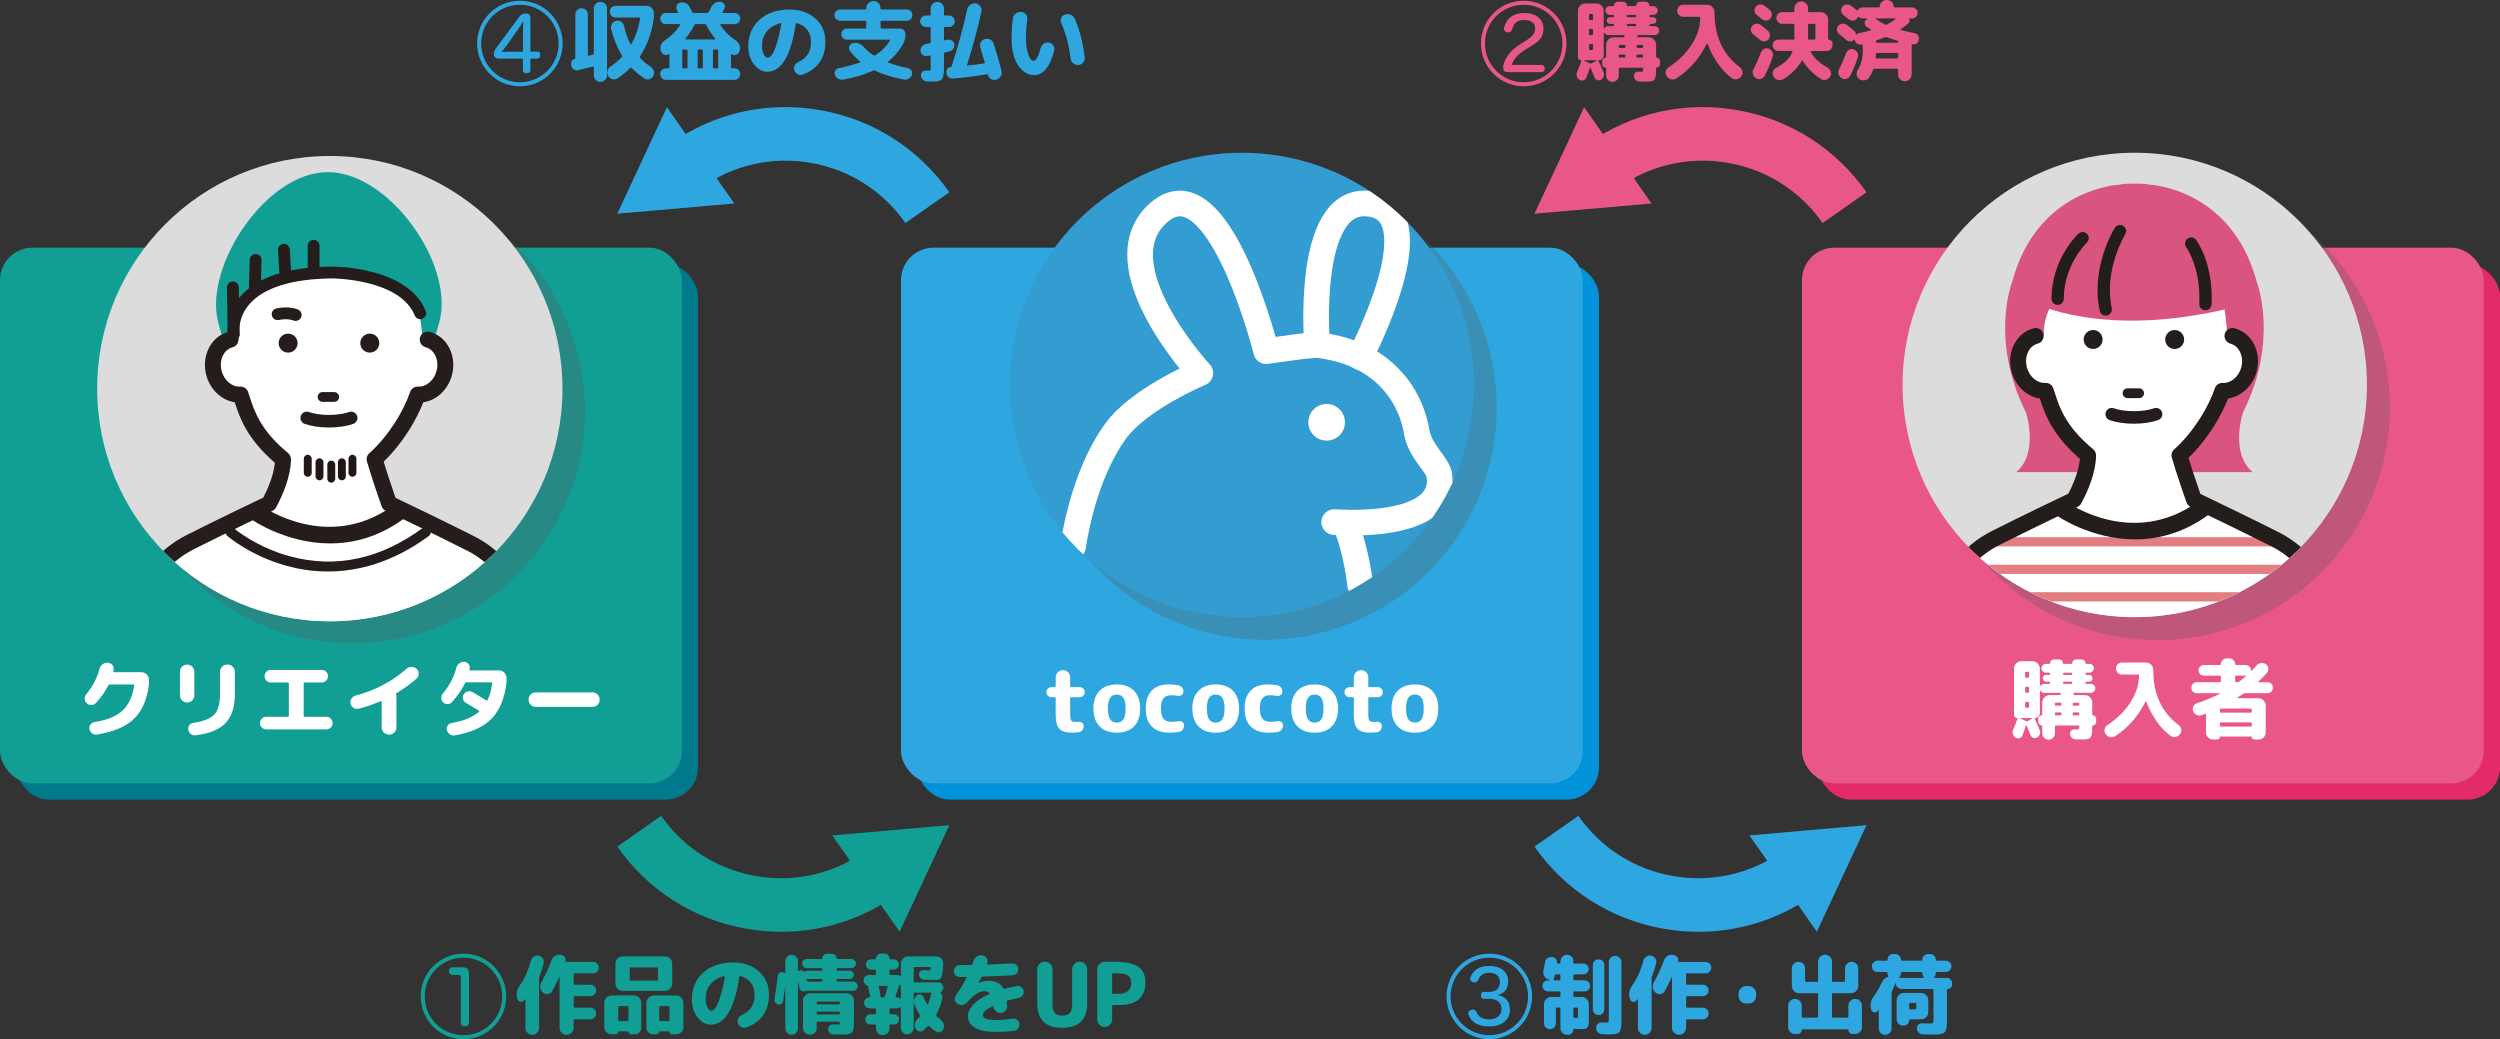 <?xml version="1.0" encoding="UTF-8"?>
<svg xmlns="http://www.w3.org/2000/svg" xmlns:xlink="http://www.w3.org/1999/xlink" viewBox="0 0 1540 640.14">
  <rect x="0" y="0" width="1540" height="640.14" fill="#333333" stroke="none"/>
  <defs>
    <style>
      .cls-1, .cls-2, .cls-3, .cls-4, .cls-5, .cls-6, .cls-7, .cls-8, .cls-9, .cls-10, .cls-11, .cls-12, .cls-13, .cls-14, .cls-15, .cls-16, .cls-17, .cls-18 {
        stroke-width: 0px;
      }

      .cls-1, .cls-19, .cls-13 {
        fill: #595757;
      }

      .cls-1, .cls-20 {
        mix-blend-mode: multiply;
        opacity: .3;
      }

      .cls-2 {
        fill: #119e95;
      }

      .cls-3 {
        fill: #dcdcdc;
      }

      .cls-21 {
        stroke: #fff;
        stroke-linecap: round;
        stroke-linejoin: round;
        stroke-width: 15.8px;
      }

      .cls-21, .cls-7 {
        fill: none;
      }

      .cls-4 {
        fill: #339cd1;
      }

      .cls-5 {
        fill: #e27d81;
      }

      .cls-22 {
        clip-path: url(#clippath-2);
      }

      .cls-23 {
        isolation: isolate;
      }

      .cls-6 {
        fill: #d95580;
      }

      .cls-8 {
        fill: #00798d;
      }

      .cls-24 {
        clip-path: url(#clippath-1);
      }

      .cls-25 {
        clip-path: url(#clippath-4);
      }

      .cls-9 {
        fill: #dddcdc;
      }

      .cls-10 {
        fill: #e22b68;
      }

      .cls-11 {
        fill: #fff;
      }

      .cls-12 {
        fill: #231d1b;
      }

      .cls-14 {
        fill: #e85787;
      }

      .cls-26 {
        clip-path: url(#clippath);
      }

      .cls-27 {
        clip-path: url(#clippath-3);
      }

      .cls-15 {
        fill: #241d1b;
      }

      .cls-16 {
        fill: #0093d9;
      }

      .cls-17 {
        fill: #2ea7e0;
      }

      .cls-18 {
        fill: #221714;
      }
    </style>
    <clipPath id="clippath">
      <path class="cls-13" d="m360.14,253.06c0,78.99-64.03,143.03-143.02,143.03s-143.02-64.04-143.02-143.03S138.13,110.04,217.12,110.04s143.02,64.03,143.02,143.02Z"/>
    </clipPath>
    <clipPath id="clippath-1">
      <path class="cls-7" d="m346.48,239.4c0,79.14-64.16,143.3-143.31,143.3S59.86,318.54,59.86,239.4,124.02,96.09,203.17,96.09s143.31,64.17,143.31,143.32Z"/>
    </clipPath>
    <clipPath id="clippath-2">
      <path class="cls-13" d="m1471.98,251.06c0,78.99-64.03,143.03-143.02,143.03s-143.02-64.04-143.02-143.03,64.03-143.02,143.02-143.02,143.02,64.03,143.02,143.02Z"/>
    </clipPath>
    <clipPath id="clippath-3">
      <path class="cls-7" d="m1458.03,237.11c0,78.99-64.03,143.03-143.02,143.03s-143.02-64.04-143.02-143.03,64.04-143.02,143.02-143.02,143.02,64.03,143.02,143.02Z"/>
    </clipPath>
    <clipPath id="clippath-4">
      <path class="cls-7" d="m908.02,237.11c0,79-64.02,143.02-143.02,143.02s-143.02-64.02-143.02-143.02,64.05-143.02,143.02-143.02,143.02,64.05,143.02,143.02Z"/>
    </clipPath>
  </defs>
  <g class="cls-23">
    <g id="_レイヤー_2" data-name="レイヤー 2">
      <g id="_レイヤー_1-2" data-name="レイヤー 1">
        <rect class="cls-8" x="10" y="162.57" width="420" height="330" rx="20" ry="20"/>
        <rect class="cls-16" x="565" y="162.57" width="420" height="330" rx="20" ry="20"/>
        <rect class="cls-10" x="1120" y="162.57" width="420" height="330" rx="20" ry="20"/>
        <rect class="cls-2" y="152.57" width="420" height="330" rx="20" ry="20"/>
        <rect class="cls-17" x="555" y="152.57" width="420" height="330" rx="20" ry="20"/>
        <rect class="cls-14" x="1110" y="152.57" width="420" height="330" rx="20" ry="20"/>
        <g>
          <path class="cls-11" d="m53.47,433.23c-.81-.7-1.24-1.59-1.29-2.7-.06-1.1.27-2.05.96-2.86,3.96-4.8,6.67-10.01,8.14-15.62.29-1.17.92-2.12,1.87-2.83.95-.71,2.02-1.05,3.19-1.02,1.17.07,2.13.54,2.86,1.4.73.86.99,1.86.77,3,0,.11-.04.27-.11.47-.07.2-.11.36-.11.47-.07.37.09.55.5.55h16.83c1.28,0,2.38.46,3.3,1.38.92.92,1.38,2.02,1.38,3.3v2.86c-1.17,9.24-4.22,16.26-9.13,21.07-4.91,4.8-12.5,8.07-22.77,9.79-1.1.18-2.11-.05-3.02-.69-.92-.64-1.49-1.51-1.71-2.61-.22-1.03-.02-1.97.6-2.83.62-.86,1.47-1.38,2.53-1.57,7.77-1.21,13.54-3.59,17.3-7.15,3.76-3.56,6.11-8.69,7.07-15.4.04-.15,0-.28-.11-.41-.11-.13-.26-.19-.44-.19h-14.46c-.4,0-.7.16-.88.5-1.8,3.63-4.33,7.24-7.59,10.83-.73.81-1.66,1.24-2.78,1.29-1.12.05-2.08-.28-2.89-1.02Z"/>
          <path class="cls-11" d="m118.42,431.44c-.84.86-1.89,1.29-3.13,1.29s-2.3-.43-3.16-1.29c-.86-.86-1.29-1.92-1.29-3.16v-14.46c0-1.25.43-2.3,1.29-3.16.86-.86,1.92-1.29,3.16-1.29s2.29.43,3.13,1.29c.84.86,1.27,1.92,1.27,3.16v14.46c0,1.25-.42,2.3-1.27,3.16Zm18.43-20.74c.88-.9,1.96-1.35,3.25-1.35s2.36.45,3.24,1.35c.88.9,1.32,1.97,1.32,3.22v13.8c0,7.7-1.87,13.56-5.61,17.57-3.74,4.02-9.94,6.57-18.59,7.67-1.06.15-2.03-.12-2.89-.8-.86-.68-1.38-1.55-1.57-2.61-.18-1.03.02-1.94.6-2.75.59-.81,1.39-1.3,2.42-1.49,6.45-.99,10.82-2.75,13.09-5.28,2.27-2.53,3.41-6.64,3.41-12.32v-13.8c0-1.25.44-2.32,1.32-3.22Z"/>
          <path class="cls-11" d="m164.02,449.29c-1.06,0-1.98-.38-2.75-1.13-.77-.75-1.15-1.66-1.15-2.72s.38-1.98,1.15-2.75c.77-.77,1.69-1.16,2.75-1.16h13.31c.4,0,.6-.2.6-.6v-19.91c0-.4-.2-.61-.6-.61h-10.5c-1.06,0-1.97-.38-2.72-1.15-.75-.77-1.13-1.69-1.13-2.75s.38-1.97,1.13-2.72c.75-.75,1.66-1.13,2.72-1.13h31.35c1.06,0,1.97.38,2.72,1.13.75.75,1.13,1.66,1.13,2.72s-.38,1.98-1.13,2.75c-.75.77-1.66,1.15-2.72,1.15h-10.5c-.4,0-.6.2-.6.61v19.91c0,.4.2.6.6.6h13.31c1.06,0,1.98.38,2.75,1.16.77.77,1.15,1.69,1.15,2.75s-.38,1.97-1.15,2.72c-.77.75-1.69,1.13-2.75,1.13h-36.96Z"/>
          <path class="cls-11" d="m220.84,436.58c-1.1.26-2.13.07-3.08-.55-.95-.62-1.56-1.48-1.81-2.58-.26-1.1-.08-2.13.52-3.08.6-.95,1.46-1.58,2.56-1.87,12.03-3.19,22.5-8.71,31.4-16.55.92-.81,1.97-1.2,3.16-1.18,1.19.02,2.21.43,3.05,1.24.84.81,1.26,1.81,1.26,3s-.44,2.19-1.32,3c-3.81,3.34-7.9,6.31-12.27,8.91-.37.18-.48.48-.33.88.15.4.22.9.22,1.49v18.75c0,1.25-.44,2.31-1.32,3.19-.88.88-1.94,1.32-3.19,1.32s-2.37-.44-3.25-1.32c-.88-.88-1.32-1.94-1.32-3.19v-15.79c0-.15-.05-.26-.16-.33-.11-.07-.24-.09-.39-.05-4.8,2.09-9.39,3.67-13.75,4.73Z"/>
          <path class="cls-11" d="m278.31,432.57c-.7.77-1.58,1.16-2.64,1.18-1.06.02-1.96-.34-2.69-1.07-.73-.7-1.11-1.58-1.13-2.64-.02-1.06.3-2,.96-2.8,4.07-4.91,6.84-10.21,8.31-15.89.29-1.1.89-2,1.79-2.7.9-.7,1.9-1.03,3-.99,1.1.07,2,.52,2.7,1.35.7.83.93,1.77.71,2.83,0,.07-.02.17-.06.3-.04.13-.05.23-.05.3-.07.37.09.55.49.55h17.66c1.28,0,2.38.46,3.3,1.38.92.92,1.37,2.02,1.37,3.3v2.64c-1.17,9.83-4.23,17.29-9.19,22.38-4.95,5.1-12.52,8.54-22.71,10.34-1.1.18-2.11-.05-3.02-.69-.92-.64-1.52-1.51-1.81-2.61-.26-1.03-.08-1.97.52-2.83.6-.86,1.44-1.38,2.5-1.57,7.26-1.21,12.8-3.48,16.61-6.82.29-.29.27-.55-.05-.77-2.27-1.47-4.88-3.04-7.81-4.73-.95-.55-1.57-1.34-1.84-2.37-.27-1.03-.14-2,.41-2.92.55-.92,1.37-1.51,2.45-1.79,1.08-.28,2.08-.14,3,.41,2.05,1.17,4.86,2.88,8.42,5.12.37.22.64.15.83-.22,1.36-2.86,2.31-6.29,2.86-10.28.04-.15,0-.29-.14-.44-.13-.15-.27-.22-.41-.22h-14.85c-.07,0-.16,0-.25-.03-.09-.02-.16-.03-.19-.03-.4-.07-.7.09-.88.5-1.8,3.85-4.51,7.79-8.14,11.83Z"/>
          <path class="cls-11" d="m330.01,435.43c-1.25,0-2.29-.43-3.13-1.29-.84-.86-1.27-1.92-1.27-3.16s.42-2.3,1.27-3.16c.84-.86,1.89-1.29,3.13-1.29h34.98c1.25,0,2.29.43,3.13,1.29.84.86,1.27,1.92,1.27,3.16s-.42,2.3-1.27,3.16c-.84.86-1.89,1.29-3.13,1.29h-34.98Z"/>
        </g>
        <g>
          <path class="cls-17" d="m346.59,26.8c0,14.57-11.77,26.34-26.34,26.34s-26.34-11.77-26.34-26.34S305.67.46,320.25.46s26.34,11.77,26.34,26.34Zm-50.21,0c0,13.2,10.67,23.87,23.87,23.87s23.87-10.67,23.87-23.87-10.67-23.87-23.87-23.87-23.87,10.67-23.87,23.87Zm10.83,9.29c-1.81,0-2.97-.99-2.97-2.86,0-1.54.55-2.58,1.59-3.9l13.91-18.81c1.15-1.49,2.09-2.25,4.18-2.25,1.65,0,2.8.77,2.8,2.8v20.73h4.18c1.32,0,1.87.82,1.87,2.09s-.55,2.2-1.87,2.2h-4.18v6.93c0,1.38-.82,2.09-2.36,2.09-1.43,0-2.25-.71-2.25-2.09v-6.93h-14.9Zm4.34-7.31c-.6.88-1.98,2.47-2.75,3.24.99-.05,2.86-.17,3.63-.17h9.73v-11.44c0-2.31.11-4.78.22-7.37-1.21,1.98-2.91,4.56-4.18,6.32l-6.65,9.4Z"/>
          <path class="cls-17" d="m351.93,40.42l-.11-1.04c-.07-.73.11-1.39.55-1.98.44-.59,1.01-.95,1.71-1.1.22-.04.33-.18.33-.44V8.91c0-1.06.38-1.97,1.13-2.72s1.66-1.13,2.72-1.13,1.97.38,2.72,1.13c.75.75,1.13,1.66,1.13,2.72v24.97c0,.37.18.51.55.44.26-.07.68-.17,1.27-.3.59-.13,1.01-.23,1.27-.3.4-.15.6-.4.6-.77V5.22c0-1.14.39-2.1,1.18-2.89.79-.79,1.75-1.18,2.89-1.18s2.1.39,2.89,1.18c.79.79,1.18,1.75,1.18,2.89v41.14c0,1.14-.39,2.1-1.18,2.89-.79.79-1.75,1.18-2.89,1.18s-2.1-.39-2.89-1.18c-.79-.79-1.18-1.75-1.18-2.89v-4.89c0-.18-.07-.31-.22-.38-.15-.07-.29-.09-.44-.06-3.56.92-6.64,1.67-9.24,2.26-.95.18-1.82,0-2.61-.58-.79-.57-1.24-1.33-1.35-2.28Zm24.31.44c2.42-1.61,4.67-3.52,6.76-5.72.29-.29.33-.62.11-.99-2.86-4.62-5.08-10.06-6.66-16.33-.26-1.1-.08-2.13.52-3.11.6-.97,1.46-1.6,2.56-1.9,1.06-.26,2.06-.09,3,.5.94.59,1.53,1.41,1.79,2.48,1.03,4.33,2.36,8.12,4.01,11.38.07.11.17.16.3.14.13-.02.23-.08.3-.19,2.68-4.69,4.46-9.94,5.33-15.73.04-.15,0-.28-.11-.41-.11-.13-.26-.19-.44-.19h-14.52c-.99,0-1.83-.36-2.53-1.07-.7-.71-1.05-1.57-1.05-2.56s.35-1.83,1.05-2.53c.7-.7,1.54-1.04,2.53-1.04h18.98c1.28,0,2.37.45,3.27,1.35.9.9,1.35,1.97,1.35,3.22v2.64c-1.25,9.28-4.12,17.25-8.64,23.93-.18.29-.16.59.06.88,1.91,2.02,4.09,3.83,6.54,5.44.99.66,1.65,1.53,1.98,2.61.33,1.08.22,2.13-.33,3.16-.55,1.03-1.37,1.69-2.45,1.98-1.08.29-2.1.13-3.05-.5-3.01-2.05-5.63-4.22-7.86-6.49-.26-.26-.51-.26-.77,0-2.38,2.38-5.04,4.55-7.98,6.49-.95.62-1.99.78-3.11.47-1.12-.31-1.97-.98-2.56-2.01-.55-1.03-.67-2.1-.36-3.22.31-1.12.96-2.01,1.95-2.67Z"/>
          <path class="cls-17" d="m411.77,42.08c.4,0,.6-.2.6-.61v-7.87c0-.29-.15-.37-.44-.22-.84.59-1.75.7-2.72.33-.97-.37-1.62-1.04-1.95-2.04l-.17-.33c-.4-1.17-.38-2.36.08-3.55.46-1.19,1.22-2.13,2.28-2.83,4-2.64,7.17-5.85,9.52-9.62.07-.11.08-.22.03-.33-.05-.11-.16-.17-.3-.17h-8.58c-.95,0-1.76-.34-2.42-1.02-.66-.68-.99-1.48-.99-2.39s.33-1.71.99-2.39c.66-.68,1.47-1.02,2.42-1.02h7.26c.37,0,.48-.17.33-.49-.07-.15-.19-.38-.36-.69-.16-.31-.28-.54-.36-.69-.48-.88-.52-1.79-.14-2.72.39-.94,1.05-1.53,2.01-1.79,1.14-.29,2.25-.22,3.35.22,1.1.44,1.92,1.17,2.48,2.2.66,1.25,1.25,2.38,1.76,3.41.18.37.48.55.88.55h8.25c.48,0,.79-.17.94-.49.59-1.1,1.17-2.22,1.76-3.36.51-1.06,1.3-1.87,2.36-2.42,1.06-.55,2.16-.75,3.3-.61.99.15,1.73.67,2.23,1.57.5.9.5,1.79.03,2.67l-1.16,2.15c-.07.11-.07.22,0,.33.07.11.18.17.33.17h7.21c.95,0,1.76.34,2.42,1.02.66.68.99,1.48.99,2.39s-.33,1.71-.99,2.39c-.66.68-1.47,1.02-2.42,1.02h-8.58c-.15,0-.25.06-.3.19-.06.13-.05.25.03.36,2.38,3.74,5.56,6.93,9.52,9.57,1.06.7,1.82,1.64,2.28,2.83.46,1.19.49,2.38.08,3.55l-.17.33c-.33.99-.98,1.67-1.95,2.04-.97.37-1.88.26-2.72-.33-.07-.07-.16-.08-.27-.03-.11.05-.16.14-.16.25v7.87c0,.4.2.61.6.61h1.48c.99,0,1.83.34,2.53,1.02.7.68,1.04,1.51,1.04,2.5s-.35,1.83-1.04,2.53c-.7.7-1.54,1.04-2.53,1.04h-42.13c-.99,0-1.83-.35-2.53-1.04-.7-.7-1.04-1.54-1.04-2.53s.35-1.82,1.04-2.5c.7-.68,1.54-1.02,2.53-1.02h1.48Zm8.52-10.95v10.34c0,.4.2.61.6.61h2.04c.4,0,.6-.2.6-.61v-10.34c0-.4-.2-.61-.6-.61h-2.04c-.4,0-.6.2-.6.61Zm1.98-7.32c-.07.07-.08.17-.03.3.06.13.14.19.25.19h17.82c.15,0,.24-.05.28-.17.04-.11.02-.22-.06-.33-2.2-2.71-4.03-5.52-5.5-8.42-.18-.37-.48-.55-.88-.55h-5.45c-.44,0-.73.17-.88.5-1.65,3.12-3.5,5.94-5.56,8.47Zm10.67,17.66v-10.34c0-.4-.2-.61-.6-.61h-1.98c-.4,0-.6.2-.6.61v10.34c0,.4.2.61.6.61h1.98c.4,0,.6-.2.6-.61Zm9.46-10.34c0-.4-.2-.61-.6-.61h-2.04c-.4,0-.6.2-.6.61v10.34c0,.4.2.61.6.61h2.04c.4,0,.6-.2.6-.61v-10.34Z"/>
          <path class="cls-17" d="m472.6,44.22c-2.97,0-5.66-1.49-8.06-4.48-2.4-2.99-3.6-6.68-3.6-11.08,0-6.78,2.31-12.27,6.93-16.47,4.62-4.2,10.82-6.3,18.59-6.3,6.49,0,11.78,1.85,15.87,5.55,4.09,3.7,6.13,8.49,6.13,14.36,0,4.99-1.21,9.19-3.63,12.62-2.42,3.43-5.9,5.95-10.45,7.56-1.03.37-2.04.28-3.03-.25-.99-.53-1.67-1.35-2.03-2.45-.37-.99-.3-1.97.19-2.94.5-.97,1.26-1.68,2.28-2.12,5.21-2.38,7.81-6.53,7.81-12.43,0-2.86-.77-5.32-2.31-7.37-1.54-2.05-3.65-3.45-6.33-4.18-.15-.04-.3,0-.47.08-.16.09-.27.23-.3.41-2.97,19.65-8.84,29.48-17.6,29.48Zm8.2-29.92c-3.59.88-6.39,2.54-8.39,4.98-2,2.44-3,5.4-3,8.88,0,2.13.37,3.9,1.1,5.31.73,1.41,1.5,2.12,2.31,2.12.88,0,1.77-.6,2.67-1.79.9-1.19,1.87-3.41,2.91-6.65,1.04-3.25,2.01-7.38,2.89-12.4.04-.15,0-.26-.11-.36-.11-.09-.24-.12-.38-.08Z"/>
          <path class="cls-17" d="m517.53,12.81c-.95,0-1.78-.35-2.48-1.04-.7-.7-1.04-1.52-1.04-2.47s.35-1.77,1.04-2.45c.7-.68,1.52-1.02,2.48-1.02h15.51c.4,0,.6-.2.6-.61v-.17c0-1.21.43-2.25,1.29-3.11.86-.86,1.9-1.29,3.11-1.29s2.25.43,3.11,1.29c.86.86,1.29,1.9,1.29,3.11v.17c0,.4.2.61.6.61h15.51c.95,0,1.78.34,2.48,1.02.7.68,1.05,1.49,1.05,2.45s-.35,1.78-1.05,2.47c-.7.7-1.52,1.04-2.48,1.04h-15.51c-.4,0-.6.2-.6.61v3.58c0,.4.2.6.6.6h11.39c.92,0,1.71.33,2.36.99.66.66.99,1.47.99,2.42,0,2.35-.53,4.46-1.6,6.33-2.46,4.22-5.5,7.75-9.13,10.62-.29.22-.26.4.11.55,3.45,1.32,7.5,2.47,12.16,3.46.95.18,1.68.71,2.17,1.57.5.86.56,1.75.19,2.67-.4,1.03-1.09,1.8-2.06,2.34-.97.53-1.99.69-3.05.47-6.82-1.36-12.71-3.19-17.66-5.5-.37-.18-.73-.18-1.1,0-5.17,2.38-11.29,4.23-18.37,5.55-1.06.18-2.08,0-3.05-.52-.97-.53-1.64-1.31-2.01-2.34-.37-.92-.3-1.81.19-2.67.5-.86,1.22-1.38,2.17-1.57,5.06-1.03,9.41-2.2,13.04-3.52.33-.18.37-.37.11-.55-2.46-2.02-4.56-4.16-6.32-6.43-.66-.84-.81-1.78-.44-2.81.37-1.03,1.06-1.7,2.09-2.03,1.17-.37,2.36-.35,3.57.05,1.21.4,2.24,1.08,3.08,2.04,1.83,2.09,3.91,3.87,6.22,5.34.37.26.71.27,1.04.05,3.89-2.46,6.91-5.5,9.07-9.13.07-.11.08-.23.03-.36-.06-.13-.16-.19-.3-.19h-26.29c-.92,0-1.71-.33-2.36-.99-.66-.66-.99-1.47-.99-2.42s.33-1.76.99-2.42c.66-.66,1.45-.99,2.36-.99h11.39c.4,0,.6-.2.6-.6v-3.58c0-.4-.2-.61-.6-.61h-15.51Z"/>
          <path class="cls-17" d="m570.34,16.61c-.95,0-1.78-.35-2.48-1.04-.7-.7-1.04-1.52-1.04-2.47s.35-1.78,1.04-2.48c.7-.7,1.52-1.04,2.48-1.04h2.36c.4,0,.6-.2.6-.6v-3.69c0-1.14.4-2.11,1.21-2.92.81-.81,1.78-1.21,2.91-1.21s2.1.4,2.89,1.21c.79.81,1.18,1.78,1.18,2.92v3.69c0,.4.2.6.6.6h2.48c.95,0,1.78.35,2.47,1.04.7.7,1.05,1.52,1.05,2.48s-.35,1.78-1.05,2.47c-.7.7-1.52,1.04-2.47,1.04h-2.48c-.4,0-.6.2-.6.61v7.15c0,.4.2.57.6.5.22-.04.52-.1.91-.19.39-.09.65-.16.8-.19.95-.22,1.83-.05,2.64.5.81.55,1.28,1.3,1.43,2.25.15,1.03-.07,1.96-.66,2.8-.59.84-1.39,1.39-2.42,1.65-.33.07-.8.17-1.4.3-.6.13-1.02.23-1.24.3-.44.07-.66.33-.66.77v7.37c0,1.61-.03,2.91-.08,3.88-.06.97-.19,1.86-.41,2.67-.22.81-.47,1.39-.74,1.76-.27.37-.73.68-1.37.94-.64.26-1.31.41-2.01.47-.7.06-1.65.08-2.86.08-1.1,0-2.13-.02-3.08-.05-.95-.07-1.79-.45-2.5-1.13-.72-.68-1.09-1.49-1.13-2.45-.07-.92.21-1.7.85-2.34.64-.64,1.42-.93,2.34-.85.66.04,1.38.06,2.15.06.33,0,.52-.09.58-.28.06-.18.08-.83.08-1.92v-6.6c0-.4-.2-.57-.6-.5-.22.04-.51.09-.88.17-.37.07-.66.13-.88.16-.99.15-1.87-.1-2.64-.74-.77-.64-1.19-1.46-1.27-2.45-.07-1.03.22-1.94.88-2.75.66-.81,1.52-1.3,2.59-1.49.22-.04.59-.1,1.1-.19.51-.09.88-.16,1.1-.19.4-.07.6-.31.6-.71v-8.75c0-.4-.2-.61-.6-.61h-2.36Zm34.21-9.57c-2.35,10.93-5.3,21.87-8.85,32.83-.04.15,0,.27.08.38.09.11.21.15.36.11,2.97-.29,6.31-.72,10.01-1.27.44-.07.59-.31.44-.71-1.28-4.44-2.18-7.48-2.7-9.13-.37-1.1-.27-2.15.27-3.16.55-1.01,1.37-1.68,2.48-2.01,1.14-.33,2.23-.24,3.27.27,1.05.51,1.75,1.34,2.12,2.48,1.91,5.61,3.54,11.22,4.89,16.83.29,1.17.13,2.29-.5,3.35-.62,1.06-1.52,1.76-2.69,2.09h-.11c-1.1.29-2.14.17-3.14-.38-.99-.55-1.61-1.38-1.87-2.47-.07-.4-.29-.57-.66-.5-7.3,1.21-14.32,2.09-21.06,2.64-.99.07-1.86-.22-2.61-.88-.75-.66-1.16-1.48-1.24-2.47l-.06-.77c-.07-.77.15-1.46.66-2.06.51-.6,1.17-.92,1.98-.96.29,0,.48-.13.55-.39,3.78-11.37,6.98-23.06,9.62-35.09.29-1.21.94-2.16,1.93-2.86.99-.7,2.11-.97,3.35-.83,1.17.18,2.11.76,2.8,1.73.7.97.92,2.04.66,3.22Z"/>
          <path class="cls-17" d="m637.16,46.31c-3.92,0-7.24-2.01-9.96-6.02-2.71-4.01-4.07-9.63-4.07-16.86,0-4.36.26-8.36.77-11.99.15-1.25.73-2.26,1.76-3.05,1.03-.79,2.18-1.13,3.46-1.02,1.17.07,2.13.59,2.86,1.54.73.95,1.01,2.02.82,3.19-.55,3.78-.82,7.55-.82,11.33,0,2.93.27,5.51.8,7.73.53,2.22,1.15,3.83,1.84,4.84.7,1.01,1.39,1.51,2.09,1.51.66,0,1.37-.64,2.14-1.92.77-1.28,1.52-3.28,2.25-6,.29-1.14.94-2.04,1.92-2.7.99-.66,2.05-.88,3.19-.66,1.14.22,2.03.82,2.67,1.79.64.97.82,2.01.52,3.11-2.68,10.12-6.76,15.18-12.26,15.18Zm22.33-10.29c-.95-8.1-2.88-15.36-5.78-21.78-.48-1.03-.49-2.07-.03-3.14.46-1.06,1.24-1.78,2.34-2.14,1.21-.4,2.39-.35,3.55.17,1.16.51,1.99,1.34,2.5,2.47,3.12,7.11,5.15,15.07,6.1,23.87.15,1.17-.17,2.21-.96,3.11-.79.9-1.77,1.38-2.94,1.46-1.21.04-2.27-.33-3.19-1.1-.92-.77-1.45-1.74-1.59-2.92Z"/>
        </g>
        <g>
          <path class="cls-2" d="m311.83,613.8c0,14.57-11.77,26.34-26.34,26.34s-26.34-11.77-26.34-26.34,11.77-26.34,26.34-26.34,26.34,11.77,26.34,26.34Zm-50.21,0c0,13.2,10.67,23.87,23.87,23.87s23.87-10.67,23.87-23.87-10.67-23.87-23.87-23.87-23.87,10.67-23.87,23.87Zm27.28,16.22c0,1.38-1.1,2.15-2.53,2.15s-2.53-.77-2.53-2.15v-28.21c0-.93-.16-1.26-1.04-1.26h-.22l-3.96.05h-.11c-1.26,0-1.98-1.04-1.98-2.31s.66-2.31,1.98-2.36l5.94-.11h.22c3.3,0,4.23,1.16,4.23,4.45v29.75Z"/>
          <path class="cls-2" d="m318.77,615.43l-.11-.38c-.84-2.75-.35-5.41,1.48-7.97,3.08-4.4,5.37-9.48,6.87-15.24.29-1.06.89-1.91,1.79-2.53.9-.62,1.88-.84,2.94-.66,1.06.18,1.92.73,2.56,1.65.64.92.83,1.91.58,2.97-.7,3.01-1.54,5.68-2.53,8.03-.18.44-.27.83-.27,1.16v30.75c0,1.17-.41,2.17-1.24,3-.83.83-1.81,1.24-2.94,1.24s-2.13-.42-2.97-1.26-1.27-1.83-1.27-2.97v-17.6c0-.07-.04-.12-.11-.14-.07-.02-.15,0-.22.08-.07.07-.15.17-.22.3-.07.13-.15.23-.22.3-.55.81-1.3,1.13-2.25.96-.95-.17-1.58-.72-1.87-1.68Zm35.2-15.84c-.4,0-.6.2-.6.61v5.77c0,.4.2.61.6.61h9.73c.95,0,1.78.35,2.48,1.05.7.7,1.04,1.52,1.04,2.47s-.35,1.78-1.04,2.48c-.7.7-1.52,1.04-2.48,1.04h-9.73c-.4,0-.6.2-.6.6v5.88c0,.4.2.61.6.61h9.62c.99,0,1.84.35,2.56,1.04.71.7,1.07,1.54,1.07,2.53s-.36,1.84-1.07,2.56c-.72.71-1.57,1.07-2.56,1.07h-9.62c-.4,0-.6.2-.6.6v4.57c0,1.21-.42,2.24-1.27,3.08-.84.84-1.87,1.26-3.08,1.26s-2.24-.42-3.08-1.26c-.84-.84-1.26-1.87-1.26-3.08v-31.02c0-.07-.04-.12-.11-.14-.07-.02-.13,0-.17.08-1.69,3.67-3.1,6.51-4.23,8.53-.55.99-1.38,1.59-2.5,1.79-1.12.2-2.12-.05-3-.74-.95-.73-1.55-1.71-1.79-2.94-.24-1.23-.05-2.37.58-3.44,2.49-4.55,4.62-9.19,6.38-13.91.4-1.1,1.12-1.94,2.14-2.53,1.03-.59,2.11-.77,3.25-.55l.83.17c.84.18,1.49.65,1.95,1.4.46.75.56,1.53.3,2.34-.07.29.02.44.27.44h16.77c.95,0,1.78.35,2.48,1.04.7.7,1.04,1.52,1.04,2.48s-.35,1.78-1.04,2.47c-.7.7-1.52,1.04-2.48,1.04h-11.38Z"/>
          <path class="cls-2" d="m376.52,637.1c-1.17,0-2.18-.42-3.02-1.26-.84-.84-1.27-1.85-1.27-3.03v-15.01c0-1.28.45-2.37,1.35-3.27.9-.9,1.99-1.35,3.27-1.35h13.53c1.28,0,2.37.45,3.27,1.35.9.9,1.35,1.99,1.35,3.27v15.4c0,1.06-.38,1.98-1.15,2.75-.77.77-1.69,1.15-2.75,1.15h-2.37c-.44,0-.82-.16-1.13-.47-.31-.31-.47-.69-.47-1.13,0-.15-.06-.22-.17-.22h-5.94c-.15,0-.22.07-.22.22,0,.44-.15.82-.44,1.13-.29.31-.66.47-1.1.47h-2.75Zm37.57-31.29c0,1.28-.44,2.37-1.32,3.25-.88.88-1.96,1.32-3.25,1.32h-25.85c-1.28,0-2.37-.44-3.25-1.32-.88-.88-1.32-1.96-1.32-3.25v-12.1c0-1.28.44-2.37,1.32-3.25s1.96-1.32,3.25-1.32h25.85c1.28,0,2.37.44,3.25,1.32.88.88,1.32,1.96,1.32,3.25v12.1Zm-33.28,14.58v7.97c0,.4.2.61.6.61h5.12c.4,0,.6-.2.6-.61v-7.97c0-.4-.2-.61-.6-.61h-5.12c-.4,0-.6.2-.6.61Zm24.48-16.94v-6.93c0-.4-.2-.6-.6-.6h-16.17c-.4,0-.6.2-.6.6v6.93c0,.4.2.61.6.61h16.17c.4,0,.6-.2.6-.61Zm15.68,29.37c0,1.17-.42,2.18-1.27,3.03-.84.84-1.85,1.26-3.02,1.26h-2.75c-.44,0-.81-.16-1.1-.47-.29-.31-.44-.69-.44-1.13,0-.15-.07-.22-.22-.22h-5.94c-.11,0-.16.07-.16.22,0,.44-.16.82-.47,1.13-.31.31-.69.47-1.13.47h-2.37c-1.06,0-1.98-.38-2.75-1.15-.77-.77-1.15-1.69-1.15-2.75v-15.4c0-1.28.45-2.37,1.35-3.27.9-.9,1.99-1.35,3.27-1.35h13.53c1.28,0,2.37.45,3.27,1.35.9.9,1.35,1.99,1.35,3.27v15.01Zm-8.58-4.46v-7.97c0-.4-.2-.61-.6-.61h-5.12c-.4,0-.6.2-.6.61v7.97c0,.4.2.61.6.61h5.12c.4,0,.6-.2.6-.61Z"/>
          <path class="cls-2" d="m437.84,631.22c-2.97,0-5.66-1.49-8.06-4.48-2.4-2.99-3.6-6.68-3.6-11.08,0-6.78,2.31-12.27,6.93-16.47,4.62-4.2,10.82-6.3,18.59-6.3,6.49,0,11.78,1.85,15.87,5.55,4.09,3.7,6.13,8.49,6.13,14.36,0,4.99-1.21,9.19-3.63,12.62-2.42,3.43-5.9,5.95-10.45,7.56-1.03.37-2.04.28-3.03-.25-.99-.53-1.67-1.35-2.03-2.45-.37-.99-.3-1.97.19-2.94.5-.97,1.26-1.68,2.28-2.12,5.21-2.38,7.81-6.53,7.81-12.43,0-2.86-.77-5.32-2.31-7.37-1.54-2.05-3.65-3.45-6.33-4.18-.15-.04-.3,0-.47.08-.17.09-.27.23-.3.41-2.97,19.65-8.84,29.48-17.6,29.48Zm8.2-29.92c-3.59.88-6.39,2.54-8.39,4.98-2,2.44-3,5.4-3,8.88,0,2.13.37,3.9,1.1,5.31.73,1.41,1.5,2.12,2.31,2.12.88,0,1.77-.6,2.67-1.79.9-1.19,1.87-3.41,2.92-6.65,1.04-3.25,2.01-7.38,2.89-12.4.04-.15,0-.26-.11-.36-.11-.09-.24-.12-.38-.08Z"/>
          <path class="cls-2" d="m481.37,618.38c-.6.42-1.27.54-2.01.36-.73-.18-1.32-.58-1.76-1.18-.44-.6-.6-1.27-.5-2.01.77-4.73,1.43-9.55,1.98-14.46.07-.7.4-1.27.99-1.7.59-.44,1.25-.62,1.98-.55.44.04.86.2,1.27.49.07.07.16.08.27.03.11-.06.16-.14.16-.25v-6.99c0-1.06.38-1.99,1.15-2.78.77-.79,1.69-1.18,2.75-1.18s1.98.39,2.75,1.18c.77.79,1.16,1.71,1.16,2.78v5.67c0,.33.16.4.49.22.18-.15.39-.24.6-.28.88-.26,1.71-.04,2.48.66.22.22.5.24.83.05.51-.33,1.01-.5,1.48-.5h8.47c.44,0,.66-.2.66-.6v-.38c0-.4-.22-.61-.66-.61h-9.02c-.77,0-1.43-.27-1.98-.83-.55-.55-.83-1.21-.83-1.98s.27-1.43.83-1.98c.55-.55,1.21-.83,1.98-.83h9.29c.26,0,.38-.13.38-.38,0-.77.28-1.43.83-1.98.55-.55,1.21-.83,1.98-.83h3.19c.77,0,1.43.28,1.98.83.55.55.83,1.21.83,1.98,0,.26.13.38.38.38h8.69c.77,0,1.43.28,1.98.83.55.55.83,1.21.83,1.98s-.27,1.43-.83,1.98c-.55.55-1.21.83-1.98.83h-8.47c-.4,0-.6.2-.6.61v.38c0,.4.2.6.6.6h7.48c.7,0,1.29.26,1.79.77.49.51.74,1.12.74,1.81s-.25,1.29-.74,1.79c-.5.5-1.09.74-1.79.74h-7.48c-.4,0-.6.2-.6.61v.38c0,.4.2.6.6.6h9.52c.77,0,1.44.29,2.01.85.57.57.85,1.24.85,2.01s-.28,1.43-.85,1.98c-.57.55-1.24.82-2.01.82h-28.33c-.37,0-.77.09-1.21.28-.04,0-.07.02-.11.05-.04.04-.07.06-.11.06-.7.18-1.36.07-1.98-.33-.62-.4-1.03-.97-1.21-1.71-.48-2.24-.77-3.56-.88-3.96-.04.04-.07.05-.11.05v28.71c0,1.06-.39,1.99-1.16,2.78-.77.79-1.69,1.18-2.75,1.18s-1.98-.39-2.75-1.18c-.77-.79-1.15-1.71-1.15-2.78v-25.41s-.02-.05-.06-.05-.05.02-.05.05c-.48,3.63-.88,6.51-1.21,8.64-.11.7-.47,1.26-1.07,1.68Zm34.51,12.68c.7,0,1.11-.05,1.24-.14.13-.09.19-.41.19-.96,0-.4-.2-.61-.6-.61h-13.04c-.4,0-.6.2-.6.61v3.19c0,1.17-.4,2.16-1.21,2.97-.81.81-1.8,1.21-2.97,1.21s-2.17-.41-3-1.24c-.83-.82-1.24-1.81-1.24-2.94v-16.77c0-1.25.45-2.32,1.35-3.22.9-.9,1.99-1.35,3.27-1.35h22.22c1.28,0,2.36.44,3.25,1.32.88.88,1.32,1.96,1.32,3.25v12.32c0,1.47-.02,2.61-.06,3.44-.04.83-.18,1.6-.44,2.34-.26.73-.54,1.25-.85,1.54-.31.29-.84.56-1.59.8-.75.24-1.54.38-2.37.41-.82.04-2.01.05-3.55.05-1.36,0-2.69-.04-4.02-.11-.88-.04-1.61-.37-2.2-.99-.59-.62-.9-1.38-.93-2.25-.04-.81.25-1.5.85-2.09s1.33-.86,2.17-.83c.81.04,1.74.05,2.81.05Zm-9.96-28h-8.52c-.15,0-.28.04-.39.11-.11.07-.15.18-.11.33,0,.07.02.17.05.3.04.13.06.23.06.3.07.37.33.55.77.55h8.14c.44,0,.66-.2.66-.6v-.38c0-.4-.22-.61-.66-.61Zm-2.86,14.52v.5c0,.4.2.6.6.6h13.04c.4,0,.6-.2.6-.6v-.5c0-.4-.2-.61-.6-.61h-13.04c-.4,0-.6.2-.6.61Zm13.64,7.31c.4,0,.6-.2.6-.6v-.5c0-.4-.2-.61-.6-.61h-13.04c-.4,0-.6.2-.6.61v.5c0,.4.2.6.6.6h13.04Z"/>
          <path class="cls-2" d="m534.26,607.18c-.66-.22-1.2-.62-1.62-1.21-.42-.59-.63-1.25-.63-1.98,0-.95.33-1.76.99-2.42.66-.66,1.45-.99,2.36-.99h3.63c.4,0,.6-.2.6-.61v-2.09c0-.4-.2-.6-.6-.6h-2.42c-.88,0-1.63-.3-2.25-.91-.62-.6-.94-1.35-.94-2.23s.31-1.63.94-2.25c.62-.62,1.37-.93,2.25-.93h2.58c.29,0,.44-.15.44-.44,0-.88.3-1.62.91-2.23.6-.6,1.35-.91,2.23-.91h2.04c.88,0,1.63.3,2.25.91.62.61.94,1.35.94,2.23,0,.29.13.44.38.44h2.2c.88,0,1.63.31,2.25.93.62.62.94,1.38.94,2.25s-.31,1.62-.94,2.23c-.62.61-1.38.91-2.25.91h-1.98c-.4,0-.6.2-.6.6v2.09c0,.4.2.61.6.61h3.85c.81,0,1.5.24,2.09.71.07.07.17.09.27.05.11-.04.17-.11.17-.22v-7.42c0-1.28.45-2.37,1.35-3.25.9-.88,1.97-1.32,3.22-1.32h17.16c1.28,0,2.35.45,3.19,1.35.84.9,1.25,1.97,1.21,3.22-.15,3.15-.38,5.42-.69,6.79-.31,1.38-.73,2.25-1.27,2.61-.53.37-1.4.55-2.61.55-1.39,0-3.85-.06-7.37-.17-.81-.04-1.5-.35-2.09-.94-.59-.59-.9-1.3-.94-2.14-.04-.81.23-1.49.8-2.04.57-.55,1.26-.81,2.06-.77.55.04,1.22.07,2.01.11.79.04,1.27.05,1.46.05.33,0,.54-.07.63-.22.09-.15.16-.57.19-1.26.04-.15,0-.28-.11-.41-.11-.13-.26-.19-.44-.19h-9.24c-.4,0-.61.2-.61.61v8.19c0,.44.2.66.61.66h14.47c.88,0,1.63.31,2.25.94.62.62.93,1.38.93,2.25,0,1.25-.51,2.16-1.54,2.75-.26.18-.29.4-.11.66.95.95,1.28,2.09.99,3.41-.81,3.52-2.04,6.78-3.69,9.79-.18.4-.15.73.11.99.51.48,1.28,1.12,2.31,1.92.92.7,1.59,1.57,2.01,2.61.42,1.04.45,2.1.08,3.16-.33.99-.96,1.69-1.9,2.09-.93.4-1.84.33-2.72-.22-1.47-.92-2.9-2.02-4.29-3.3-.29-.26-.59-.24-.88.05-.55.59-1.41,1.39-2.58,2.42-.81.7-1.72.91-2.75.63-1.03-.28-1.76-.89-2.2-1.84-.48-1.06-.57-2.14-.27-3.22.29-1.08.9-2.03,1.81-2.83l1.1-1.1c.29-.29.33-.61.11-.94-1.36-2.09-2.49-4.29-3.41-6.6-.4-1.03-.44-2.07-.11-3.14.33-1.06.93-1.92,1.81-2.58.7-.51,1.46-.64,2.28-.38.82.26,1.4.81,1.73,1.65.66,1.61,1.37,3.06,2.15,4.34.07.11.16.15.27.11.11-.04.2-.11.27-.22.7-1.65,1.23-3.39,1.6-5.22.11-.55.29-.99.55-1.32.07-.11.09-.22.06-.33-.04-.11-.11-.17-.22-.17h-10.23c-.4,0-.61.2-.61.61v21.07c0,1.1-.38,2.03-1.15,2.8-.77.77-1.71,1.16-2.81,1.16s-2.03-.39-2.8-1.16c-.77-.77-1.16-1.71-1.16-2.8v-12.6c0-.11-.05-.18-.17-.22-.11-.04-.2-.02-.27.05-.59.48-1.28.71-2.09.71h-3.85c-.4,0-.6.2-.6.61v2.42c0,.4.2.61.6.61h2.09c.88,0,1.63.31,2.25.93.62.62.94,1.38.94,2.25s-.31,1.62-.94,2.23c-.62.61-1.37.91-2.25.91h-2.09c-.4,0-.6.2-.6.61v1.76c0,1.17-.4,2.16-1.21,2.97-.81.81-1.8,1.21-2.97,1.21s-2.16-.4-2.97-1.21c-.81-.81-1.21-1.8-1.21-2.97v-1.76c0-.4-.2-.61-.6-.61h-2.75c-.88,0-1.63-.3-2.26-.91-.62-.6-.94-1.35-.94-2.23s.31-1.63.94-2.25c.62-.62,1.38-.93,2.26-.93h2.75c.4,0,.6-.2.6-.61v-2.42c0-.4-.2-.61-.6-.61h-3.35c-.92,0-1.71-.33-2.37-.99-.66-.66-.99-1.47-.99-2.42s.3-1.69.91-2.31c.6-.62,1.37-.97,2.28-1.04.4,0,.57-.2.49-.6-.22-1.17-.59-2.93-1.1-5.28-.04-.15-.06-.35-.06-.61,0-.37-.18-.6-.55-.71Zm12.1.17h-4.56c-.4,0-.57.2-.5.61.26,1.06.6,2.69,1.05,4.89.04.33.04.64,0,.94-.04.15,0,.28.11.41.11.13.24.19.38.19h1.32c.4,0,.68-.2.82-.6.84-2.38,1.47-4.33,1.87-5.83.07-.4-.09-.61-.5-.61Zm8.08-.66c-.07.04-.15.08-.22.14-.07.05-.15.1-.22.14-.29.15-.48.42-.55.83,0,.22-.02.38-.06.5-.59,2.02-1.17,3.87-1.76,5.55-.04.15-.02.27.05.38.07.11.18.17.33.17h.39c.81,0,1.5.24,2.09.71.07.07.17.08.27.03.11-.05.17-.14.17-.25v-8.08c0-.11-.06-.17-.19-.19-.13-.02-.23,0-.3.08Z"/>
          <path class="cls-2" d="m591.18,601.79c-1.03,0-1.89-.35-2.58-1.04-.7-.7-1.04-1.56-1.04-2.58s.36-1.9,1.07-2.61c.72-.71,1.59-1.07,2.61-1.07,3.08,0,5.39-.02,6.93-.05.4,0,.68-.22.83-.66.29-.81.51-1.43.66-1.87.4-1.17,1.14-2.09,2.2-2.75,1.06-.66,2.2-.88,3.41-.66,1.14.18,2,.78,2.58,1.79.59,1.01.68,2.04.27,3.11,0,.04-.02.05-.05.05l-.06.11c-.04.15-.02.28.06.41.07.13.18.19.33.19,3.15-.11,8.2-.35,15.12-.71.99-.07,1.85.23,2.59.91.73.68,1.12,1.51,1.15,2.5.04,1.03-.28,1.92-.96,2.7-.68.77-1.53,1.17-2.56,1.21-5.21.33-11.37.59-18.48.77-.37,0-.64.2-.83.61-.73,1.47-1.28,2.55-1.65,3.25v.11h.11c1.94-.92,3.89-1.38,5.83-1.38,4.4,0,7.48,1.52,9.24,4.57.18.4.48.53.88.38,2.9-.73,5.44-1.3,7.64-1.71.99-.15,1.89.08,2.69.69.81.61,1.28,1.42,1.43,2.45.15,1.03-.09,1.94-.71,2.75-.62.81-1.45,1.3-2.48,1.49-1.94.37-4.16.88-6.66,1.54-.4.15-.59.4-.55.77.07.66.15,1.58.22,2.75.04,1.14-.36,2.12-1.18,2.94-.83.82-1.82,1.24-3,1.24-1.1,0-2.05-.37-2.86-1.1-.81-.73-1.3-1.63-1.49-2.69-.07-.44-.27-.57-.6-.39-3.89,1.98-5.83,3.78-5.83,5.39,0,1.06.62,1.85,1.87,2.37,1.25.51,3.45.77,6.6.77,2.42,0,5.72-.28,9.9-.83,1.03-.15,1.94.1,2.75.74.81.64,1.27,1.48,1.37,2.5.11,1.06-.17,2.02-.85,2.86-.68.84-1.53,1.32-2.56,1.43-3.7.4-7.24.61-10.62.61-11.77,0-17.65-3.26-17.65-9.79,0-2.38,1.12-4.76,3.35-7.12,2.24-2.37,5.48-4.5,9.73-6.41.15-.04.22-.14.22-.3s-.06-.3-.17-.41c-.81-.7-1.91-1.04-3.3-1.04-2.9,0-6.31,2.25-10.23,6.76-.77.88-1.7,1.42-2.78,1.62-1.08.2-2.12.03-3.11-.52-.92-.55-1.49-1.34-1.71-2.36-.22-1.03-.04-1.98.55-2.86,2.68-3.89,4.84-7.52,6.49-10.89.15-.37.04-.55-.33-.55-.44,0-1.08,0-1.92.03-.84.02-1.49.03-1.93.03Z"/>
          <path class="cls-2" d="m654.32,633.14c-10.27,0-15.4-5.04-15.4-15.12v-20.9c0-1.28.46-2.38,1.37-3.3s2.02-1.38,3.3-1.38h.11c1.28,0,2.38.46,3.3,1.38.92.92,1.37,2.02,1.37,3.3v21.56c0,2.49.48,4.27,1.43,5.33.95,1.06,2.49,1.59,4.62,1.59s3.67-.53,4.62-1.59c.95-1.06,1.43-2.84,1.43-5.33v-21.62c0-1.25.46-2.33,1.38-3.25s2-1.38,3.25-1.38,2.33.46,3.25,1.38c.92.92,1.37,2,1.37,3.25v20.96c0,10.08-5.13,15.12-15.4,15.12Z"/>
          <path class="cls-2" d="m680.5,632.59c-1.28,0-2.37-.45-3.27-1.35-.9-.9-1.35-1.97-1.35-3.22v-30.91c0-1.28.46-2.38,1.37-3.3s2.02-1.38,3.3-1.38h6.33c6.49,0,11.23,1.04,14.22,3.11,2.99,2.07,4.48,5.22,4.48,9.43,0,9.42-5.37,14.14-16.11,14.14h-3.79c-.4,0-.6.2-.6.6v8.3c0,1.28-.45,2.37-1.35,3.25-.9.88-1.97,1.32-3.22,1.32Zm4.57-32.39v11.38c0,.44.2.66.6.66h2.86c2.71,0,4.78-.57,6.19-1.71,1.41-1.14,2.12-2.81,2.12-5,0-2.05-.65-3.57-1.95-4.54-1.3-.97-3.42-1.46-6.35-1.46h-2.86c-.4,0-.6.22-.6.66Z"/>
        </g>
        <g>
          <path class="cls-14" d="m964.94,26.8c0,14.57-11.77,26.34-26.34,26.34s-26.34-11.77-26.34-26.34S924.02.46,938.6.46s26.34,11.77,26.34,26.34Zm-50.21,0c0,13.2,10.67,23.87,23.87,23.87s23.87-10.67,23.87-23.87-10.67-23.87-23.87-23.87-23.87,10.67-23.87,23.87Zm34.92,13.2c1.26,0,1.92.99,1.92,2.2s-.71,2.25-1.92,2.25h-20.9c-1.87,0-2.8-.94-2.8-2.92,0-2.75,2.36-9.18,10.28-14.13l3.02-1.92c5.17-3.19,6.38-4.78,6.38-8.08s-2.69-5.06-6.71-5.06c-4.29,0-6.54,1.98-7.53,5.94-.33,1.15-1.27,1.65-2.31,1.65-.27,0-.49,0-.77-.05-1.1-.33-1.92-1.04-1.92-2.14,0-.22.05-.5.11-.77,1.54-5.88,5.88-8.96,12.65-8.96s11.66,3.58,11.66,9.62c0,5-2.37,7.59-7.7,10.78l-2.86,1.76c-5.11,3.02-8.08,6.6-9.02,9.84h18.42Z"/>
          <path class="cls-14" d="m972.81,49.11c-.77-.51-1.28-1.24-1.54-2.17-.26-.94-.18-1.84.22-2.72,1.21-2.68,2.09-4.95,2.64-6.82.07-.18,0-.27-.22-.27-.51,0-.96-.19-1.35-.58-.38-.38-.58-.83-.58-1.35V6.76c0-1.25.45-2.33,1.35-3.25.9-.92,1.99-1.38,3.27-1.38h6.71c1.25,0,2.32.45,3.22,1.35.9.9,1.35,1.99,1.35,3.27v10.83c0,.07.03.11.08.11s.1-.02.14-.06c.48-1.03,1.3-1.54,2.48-1.54h3.02c.4,0,.61-.2.61-.6v-.22c0-.37-.18-.55-.55-.55h-1.87c-.59,0-1.08-.19-1.48-.58-.4-.38-.61-.87-.61-1.46s.2-1.08.61-1.49c.4-.4.9-.61,1.48-.61h1.87c.37,0,.55-.18.55-.55v-.22c0-.4-.2-.61-.61-.61h-1.98c-.73,0-1.38-.27-1.92-.82s-.83-1.19-.83-1.93.27-1.37.83-1.9c.55-.53,1.19-.8,1.92-.8h2.25c.22,0,.33-.11.33-.33,0-.66.23-1.22.69-1.68s1.02-.69,1.68-.69h3.24c.66,0,1.22.23,1.68.69.46.46.69,1.02.69,1.68,0,.22.11.33.33.33h5.01c.22,0,.33-.11.33-.33,0-.66.23-1.22.69-1.68.46-.46,1.02-.69,1.68-.69h3.41c.66,0,1.23.23,1.71.69.48.46.71,1.02.71,1.68,0,.22.09.33.27.33h2.09c.73,0,1.38.27,1.92.8.55.53.83,1.17.83,1.9s-.28,1.38-.83,1.93c-.55.55-1.19.82-1.92.82h-1.76c-.4,0-.6.2-.6.61v.28c0,.33.17.49.5.49h1.76c.59,0,1.07.2,1.46.61.39.4.58.9.58,1.49s-.19,1.07-.58,1.46c-.38.38-.87.58-1.46.58h-1.76c-.33,0-.5.17-.5.5v.28c0,.4.2.6.6.6h2.64c.77,0,1.42.27,1.95.8.53.53.8,1.18.8,1.95s-.27,1.42-.8,1.95c-.53.53-1.18.8-1.95.8h-10.01c-.4,0-.61.2-.61.61v.11c0,.44.2.66.61.66h6.27c1.28,0,2.37.45,3.27,1.35.9.9,1.35,1.97,1.35,3.22v7.59c0,.22.09.33.27.33.59,0,1.09.2,1.51.61.42.4.63.9.63,1.48v1.98c0,.59-.21,1.09-.63,1.51-.42.42-.93.63-1.51.63-.18,0-.27.09-.27.28,0,1.43-.03,2.56-.08,3.38-.05.82-.18,1.58-.38,2.28-.2.7-.42,1.2-.66,1.51-.24.31-.65.57-1.24.77-.59.2-1.18.32-1.79.36-.6.04-1.48.06-2.61.06-.33,0-1.56-.04-3.69-.11-.88-.04-1.62-.37-2.23-.99-.61-.62-.95-1.38-1.02-2.25-.07-.84.18-1.54.77-2.09.59-.55,1.28-.81,2.09-.77.48.04.99.06,1.54.06.59,0,.95-.1,1.1-.3.15-.2.22-.72.22-1.57,0-.4-.2-.61-.6-.61h-13.8c-.4,0-.6.2-.6.61v4.23c0,1.06-.39,1.98-1.16,2.75-.77.77-1.69,1.16-2.75,1.16s-1.98-.38-2.75-1.16c-.77-.77-1.15-1.69-1.15-2.75v-4.56c0-.18-.09-.28-.28-.28-.59,0-1.09-.21-1.51-.63-.42-.42-.63-.93-.63-1.51v-1.98c0-.59.21-1.08.63-1.48.42-.4.92-.61,1.51-.61.18,0,.28-.11.28-.33v-7.59c0-1.25.45-2.32,1.35-3.22.9-.9,1.99-1.35,3.27-1.35h6.11c.4,0,.61-.22.61-.66v-.11c0-.4-.2-.61-.61-.61h-9.51c-1.17,0-2-.51-2.48-1.54-.04-.04-.08-.06-.14-.06s-.08.04-.08.11v13.92c0,.84-.29,1.57-.88,2.17-.59.61-1.3.91-2.14.91-.22,0-.3.11-.22.33,1.21,2.46,2.27,4.86,3.19,7.21.33.84.33,1.7,0,2.56-.33.86-.9,1.51-1.71,1.95-.73.4-1.5.45-2.31.14-.81-.31-1.36-.87-1.65-1.68-.51-1.32-1.32-3.26-2.42-5.83-.07-.11-.16-.17-.25-.17s-.16.05-.19.17c-.88,2.75-1.62,4.8-2.2,6.16-.37.81-.99,1.33-1.87,1.57-.88.24-1.69.1-2.42-.41Zm3.19-11.99c-.07,0-.13.04-.17.11-.04.07-.02.13.06.17l3.46,1.65c.33.18.7.16,1.1-.05l2.86-1.6c.11-.07.07-.17-.11-.27h-7.21Zm2.86-27.89v2.48c0,.4.2.6.61.6h1.16c.44,0,.66-.2.66-.6v-2.48c0-.4-.22-.6-.66-.6h-1.16c-.4,0-.61.2-.61.6Zm0,9.24v2.48c0,.4.2.6.61.6h1.16c.44,0,.66-.2.66-.6v-2.48c0-.4-.22-.6-.66-.6h-1.16c-.4,0-.61.2-.61.6Zm0,9.29v2.42c0,.4.2.61.61.61h1.16c.44,0,.66-.2.66-.61v-2.42c0-.4-.22-.6-.66-.6h-1.16c-.4,0-.61.2-.61.6Zm22.39.55c0-.4-.2-.61-.6-.61h-2.86c-.4,0-.6.2-.6.61v.6c0,.4.2.61.6.61h2.86c.4,0,.6-.2.6-.61v-.6Zm0,6.49v-.55c0-.4-.2-.6-.6-.6h-2.86c-.4,0-.6.2-.6.6v.55c0,.44.2.66.6.66h2.86c.4,0,.6-.22.6-.66Zm.93-24.97v.17c0,.4.2.6.61.6h4.45c.4,0,.61-.2.61-.6v-.17c0-.4-.2-.61-.61-.61h-4.45c-.4,0-.61.2-.61.61Zm0,5.5v.17c0,.4.2.6.61.6h4.45c.4,0,.61-.2.61-.6v-.17c0-.4-.2-.61-.61-.61h-4.45c-.4,0-.61.2-.61.61Zm5.94,12.98v.6c0,.4.2.61.6.61h2.86c.4,0,.6-.2.6-.61v-.6c0-.4-.2-.61-.6-.61h-2.86c-.4,0-.6.2-.6.61Zm0,5.94v.55c0,.44.2.66.6.66h2.86c.4,0,.6-.22.6-.66v-.55c0-.4-.2-.6-.6-.6h-2.86c-.4,0-.6.2-.6.6Z"/>
          <path class="cls-14" d="m1032.65,48.29c-.99.62-2.05.81-3.19.55-1.14-.26-2.05-.88-2.75-1.87-.62-.92-.82-1.91-.58-2.97.24-1.06.82-1.91,1.73-2.53,6.12-4.03,10.9-8.77,14.33-14.22,3.43-5.44,5.14-10.88,5.14-16.31,0-.4-.2-.6-.6-.6h-9.9c-1.03,0-1.9-.37-2.61-1.1-.71-.73-1.07-1.61-1.07-2.64s.36-1.9,1.07-2.61c.71-.71,1.58-1.07,2.61-1.07h14.69c1.28,0,2.37.45,3.27,1.35.9.9,1.35,1.97,1.35,3.22,0,14.89,5.19,26.18,15.57,33.88.88.66,1.43,1.53,1.65,2.61.22,1.08,0,2.08-.66,3-.7.95-1.6,1.55-2.72,1.79-1.12.24-2.15.03-3.11-.63-3.19-2.31-6.08-5.3-8.66-8.96-2.58-3.67-4.7-7.72-6.35-12.16-.04-.11-.11-.18-.22-.22-.11-.04-.2,0-.28.11-2.09,4.36-4.76,8.4-8,12.1-3.25,3.7-6.81,6.8-10.7,9.29Z"/>
          <path class="cls-14" d="m1079.84,21.01c-.77-.62-1.21-1.42-1.32-2.39-.11-.97.15-1.84.77-2.61.66-.81,1.5-1.27,2.53-1.4,1.03-.13,1.96.12,2.8.74,1.5,1.17,2.93,2.33,4.29,3.46.8.7,1.25,1.56,1.35,2.58.09,1.03-.19,1.96-.85,2.81-.62.81-1.44,1.25-2.45,1.32-1.01.07-1.9-.22-2.67-.88-.92-.81-2.4-2.02-4.46-3.63Zm9.68,8.96c.99.4,1.73,1.07,2.23,2.01.49.93.58,1.9.25,2.89-1.32,4.18-3.01,8.16-5.06,11.93-.51.95-1.31,1.56-2.39,1.82-1.08.26-2.08.09-3-.5-.92-.59-1.5-1.42-1.76-2.5-.26-1.08-.13-2.1.38-3.05,1.58-2.93,3.12-6.4,4.62-10.39.37-.95,1.01-1.65,1.92-2.09.92-.44,1.85-.48,2.81-.11Zm-2.64-26.46c.73.55,1.79,1.38,3.19,2.48.81.66,1.27,1.51,1.38,2.56.11,1.05-.16,1.97-.83,2.78-.62.81-1.45,1.26-2.47,1.35-1.03.09-1.94-.19-2.75-.85-1.5-1.25-2.6-2.15-3.3-2.7-.77-.62-1.21-1.42-1.32-2.39-.11-.97.15-1.84.77-2.61.66-.81,1.5-1.27,2.53-1.38,1.03-.11,1.96.15,2.81.77Zm28.93,27.88c-.15,0-.26.06-.33.17-.07.11-.09.24-.05.39,1.79,3.59,5.26,6.84,10.39,9.73.95.55,1.6,1.36,1.92,2.42.33,1.06.22,2.07-.33,3.03-.59.99-1.43,1.65-2.53,1.98-1.1.33-2.13.2-3.08-.38-4.66-2.9-8.43-6.65-11.33-11.27-.18-.26-.38-.24-.6.05-2.82,4.73-6.69,8.51-11.6,11.33-1.03.59-2.1.71-3.22.36-1.12-.35-1.99-1.04-2.61-2.06-.55-.95-.66-1.95-.33-3,.33-1.05.99-1.82,1.98-2.34,5.17-2.71,8.51-5.98,10.01-9.79.15-.4.02-.61-.38-.61h-8.31c-.95,0-1.78-.35-2.48-1.05-.7-.7-1.04-1.52-1.04-2.47s.35-1.77,1.04-2.45c.7-.68,1.52-1.02,2.48-1.02h9.35c.4,0,.6-.2.6-.61v-8.52c0-.4-.2-.61-.6-.61h-6.88c-.99,0-1.84-.35-2.56-1.04-.71-.7-1.07-1.54-1.07-2.53s.36-1.84,1.07-2.56c.71-.71,1.57-1.07,2.56-1.07h6.88c.4,0,.6-.2.6-.6v-1.82c0-1.14.41-2.12,1.24-2.94.83-.83,1.82-1.24,3-1.24s2.12.41,2.94,1.24c.83.83,1.24,1.81,1.24,2.94v1.82c0,.4.2.6.61.6h7.15c1.25,0,2.32.45,3.22,1.35.9.9,1.35,1.97,1.35,3.22v12.04c0,.22.11.33.33.33.62,0,1.17.23,1.65.69.48.46.72,1,.72,1.62v1.16c0,.95-.35,1.78-1.05,2.47-.7.7-1.52,1.05-2.47,1.05h-9.46Zm-1.43-6.98h3.3c.4,0,.61-.2.61-.61v-8.52c0-.4-.2-.61-.61-.61h-3.3c-.4,0-.61.2-.61.61v8.52c0,.4.2.61.61.61Z"/>
          <path class="cls-14" d="m1176.34,48.81c-.83.83-1.81,1.24-2.94,1.24s-2.12-.41-2.94-1.24c-.83-.83-1.24-1.81-1.24-2.94v-2.92c0-.4-.2-.61-.61-.61h-13.97c-.4,0-.66.18-.77.55-.59,1.61-1.36,3.19-2.31,4.73-.66,1.03-1.61,1.64-2.83,1.84-1.23.2-2.36-.05-3.38-.74-.92-.59-1.46-1.45-1.62-2.58-.17-1.14.06-2.16.69-3.08,2.02-3.12,3.03-7.02,3.03-11.71v-3.63c0-.15-.04-.27-.11-.36-.07-.09-.18-.12-.33-.08-.04,0-.09.02-.17.06s-.13.05-.17.05c-.92.22-1.78.07-2.58-.44-.81-.51-1.32-1.23-1.54-2.15-.11-.37-.27-.44-.5-.22-.66.62-1.44.93-2.34.93s-1.7-.29-2.39-.88c-1.21-1.06-2.68-2.27-4.4-3.63-.77-.62-1.22-1.42-1.35-2.39-.13-.97.12-1.84.74-2.61.66-.81,1.5-1.27,2.53-1.4,1.03-.13,1.96.12,2.8.74,1.5,1.17,2.93,2.33,4.29,3.46.7.59,1.13,1.32,1.32,2.2.07.33.22.38.44.17.48-.4,1.01-.66,1.59-.77,1.8-.37,4.14-.93,7.04-1.7.11-.04.18-.11.22-.22.04-.11,0-.2-.11-.27-1.17-.73-2.04-1.3-2.58-1.7-.84-.59-1.25-1.38-1.21-2.37.04-.99.48-1.76,1.32-2.31.04,0,.09-.04.17-.11.07-.07.13-.11.17-.11.07-.04.1-.09.08-.17-.02-.07-.06-.11-.14-.11h-2.92c-.88,0-1.65-.29-2.31-.88-.26-.18-.46-.11-.61.22-.07.15-.22.37-.44.66-.62.81-1.45,1.26-2.47,1.35-1.03.09-1.94-.19-2.75-.85-1.5-1.25-2.6-2.15-3.3-2.7-.77-.62-1.21-1.42-1.32-2.39-.11-.97.15-1.84.77-2.61.66-.81,1.5-1.27,2.53-1.38,1.03-.11,1.96.15,2.81.77.73.55,1.79,1.38,3.19,2.48.04.04.09.08.17.14.07.06.13.1.17.14.22.22.44.18.66-.11.66-1.06,1.63-1.6,2.91-1.6h10.07c.37,0,.55-.18.55-.55,0-1.1.39-2.04,1.18-2.83.79-.79,1.73-1.18,2.83-1.18h.55c1.1,0,2.04.39,2.83,1.18.79.79,1.18,1.73,1.18,2.83,0,.37.17.55.5.55h10.89c.92,0,1.71.33,2.37.99.66.66.99,1.45.99,2.37s-.33,1.76-.99,2.42c-.66.66-1.45.99-2.37.99h-1.48c-.37,0-.48.18-.33.55.37.95.17,1.8-.61,2.53-1.54,1.39-3.1,2.58-4.67,3.57-.11.07-.16.17-.14.3.02.13.08.21.19.25,1.91.51,4.77,1.15,8.58,1.92.92.18,1.63.68,2.14,1.48.51.81.66,1.67.44,2.58l-.05.17c-.22.92-.71,1.62-1.46,2.12-.75.5-1.59.65-2.5.47-.29-.07-.44.04-.44.33v18.26c0,1.14-.41,2.12-1.24,2.94Zm-34.4-18.4c.99.4,1.73,1.07,2.23,2.01.5.94.58,1.9.25,2.89-1.28,4-2.86,7.81-4.73,11.44-.48.95-1.26,1.57-2.34,1.84-1.08.28-2.08.12-3-.47-.92-.59-1.51-1.42-1.79-2.5-.28-1.08-.16-2.12.36-3.11,1.43-2.71,2.86-6,4.29-9.84.37-.95,1.01-1.66,1.92-2.12.92-.46,1.85-.5,2.81-.14Zm25.8-19.09h-12.43c-.07,0-.11.03-.11.08s.02.1.06.14c.26.11.64.35,1.16.71,1.32.99,2.91,1.94,4.79,2.86.37.15.73.15,1.1,0,1.8-.92,3.32-1.85,4.56-2.81.22-.18.55-.42.99-.71.07-.11.04-.2-.11-.27Zm.88,24.69c.4,0,.61-.2.61-.6v-2.15c0-.4-.2-.6-.61-.6h-12.43c-.4,0-.61.2-.61.6l-.16,2.15c-.04.15,0,.28.11.41.11.13.26.19.44.19h12.65Zm.61-10.29c0-.33-.2-.57-.61-.71-1.91-.55-4.01-1.25-6.32-2.09-.48-.15-.84-.15-1.1,0-2.24.88-3.89,1.49-4.95,1.82-.44.15-.66.42-.66.83v.16c0,.4.2.61.61.61h12.43c.4,0,.61-.2.61-.61Z"/>
        </g>
        <g>
          <path class="cls-17" d="m943.76,613.8c0,14.57-11.77,26.34-26.34,26.34s-26.34-11.77-26.34-26.34,11.77-26.34,26.34-26.34,26.34,11.77,26.34,26.34Zm-50.21,0c0,13.2,10.67,23.87,23.87,23.87s23.87-10.67,23.87-23.87-10.67-23.87-23.87-23.87-23.87,10.67-23.87,23.87Zm20.51,1.49c-1.26,0-1.81-.99-1.81-2.15s.55-2.2,1.7-2.2h.11l2.7.11h.44c4.23,0,6.76-2.31,6.76-6.05,0-3.52-2.47-5.77-6.54-5.77-3.79,0-5.83,1.71-6.93,4.62-.38.93-1.15,1.32-2.04,1.32-.44,0-.88-.11-1.26-.22-.93-.38-1.59-1.16-1.59-2.09,0-.28.05-.55.16-.83,1.59-4.12,5.06-7.04,11.82-7.04s11.44,3.63,11.44,9.51c0,4.46-2.09,7.42-6.54,8.47,5.06.82,7.64,3.96,7.64,9.07,0,5.99-4.73,10.23-12.87,10.23-6.65,0-10.83-2.53-12.65-7.15-.11-.33-.16-.66-.16-.94,0-1.04.71-1.81,1.87-2.14.38-.11.71-.17,1.04-.17.99,0,1.71.44,2.14,1.49,1.16,2.91,3.41,4.56,7.86,4.56s7.59-2.42,7.59-6.38-2.8-6.32-7.7-6.32h-.55l-2.64.06Z"/>
          <path class="cls-17" d="m976.17,603.88c.92,0,1.7.33,2.36.99.66.66.99,1.47.99,2.42s-.33,1.76-.99,2.42c-.66.66-1.45.99-2.36.99h-6.38c-.4,0-.61.2-.61.6v2.2c0,.4.2.6.61.6h4.34c1.28,0,2.37.45,3.27,1.35.9.9,1.35,1.97,1.35,3.22v7.97c0,1.87-.04,3.23-.11,4.07-.07.84-.32,1.55-.74,2.12-.42.57-.93.9-1.54.99-.61.09-1.59.14-2.94.14-.95,0-2.22-.07-3.8-.22-.29,0-.44.13-.44.38,0,.92-.32,1.7-.96,2.34-.64.64-1.42.96-2.34.96h-.66c-1.1,0-2.04-.39-2.83-1.18-.79-.79-1.18-1.73-1.18-2.83v-12.16c0-.4-.2-.6-.61-.6h-1.59c-.4,0-.6.2-.6.6v9.08c0,1.03-.36,1.89-1.07,2.59-.71.7-1.59,1.04-2.61,1.04s-1.89-.35-2.58-1.04c-.7-.7-1.04-1.56-1.04-2.59v-11.66c0-1.28.44-2.37,1.32-3.25.88-.88,1.96-1.32,3.25-1.32h4.95c.4,0,.61-.2.61-.6v-2.2c0-.4-.2-.6-.61-.6h-7.15c-.92,0-1.71-.33-2.36-.99-.66-.66-.99-1.47-.99-2.42s.33-1.76.99-2.42c.66-.66,1.45-.99,2.36-.99h1.32s.04-.09,0-.17l-.93-.33c-1.21-.4-2.1-1.17-2.67-2.31-.57-1.14-.71-2.33-.41-3.58.44-1.91.73-3.46.88-4.67.15-.99.61-1.81,1.38-2.45.77-.64,1.67-.92,2.7-.85h.28c.95.07,1.74.47,2.36,1.18.62.71.88,1.53.77,2.45,0,.29.13.44.38.44h1.1c.4,0,.61-.2.61-.6v-.83c0-1.1.39-2.04,1.18-2.83.79-.79,1.73-1.18,2.83-1.18s2.04.39,2.81,1.18c.77.79,1.15,1.73,1.15,2.83v.83c0,.4.2.6.61.6h5.55c.92,0,1.69.32,2.31.96.62.64.93,1.42.93,2.34s-.31,1.7-.93,2.34c-.62.64-1.39.96-2.31.96h-5.55c-.4,0-.61.2-.61.6v2.47c0,.4.2.61.61.61h6.38Zm-14.96-.61v-2.47c0-.4-.2-.6-.61-.6h-2.09c-.37,0-.62.2-.77.6-.37,1.47-.59,2.31-.66,2.53-.04.15,0,.27.08.38.09.11.21.17.36.17h3.08c.4,0,.61-.2.61-.61Zm8.58,17.38c-.4,0-.61.2-.61.6v5c0,.37.2.59.61.66.77.11,1.28.16,1.54.16.33,0,.53-.06.61-.19.07-.13.11-.52.11-1.18v-4.46c0-.4-.2-.6-.61-.6h-1.65Zm17.46,3.57c-.68.7-1.51,1.05-2.5,1.05s-1.83-.35-2.53-1.05c-.7-.7-1.04-1.54-1.04-2.53v-27.17c0-.99.35-1.83,1.04-2.53s1.54-1.05,2.53-1.05,1.82.35,2.5,1.05c.68.7,1.02,1.54,1.02,2.53v27.17c0,.99-.34,1.83-1.02,2.53Zm4.92-34.26c.77-.77,1.69-1.16,2.75-1.16s1.98.39,2.75,1.16c.77.77,1.15,1.69,1.15,2.75v34.71c0,1.65-.02,2.94-.05,3.88-.04.94-.17,1.82-.41,2.64-.24.83-.5,1.42-.8,1.79-.29.37-.78.68-1.46.94-.68.26-1.4.41-2.17.47-.77.06-1.83.08-3.19.08-.15,0-1.39-.04-3.74-.11-1.06-.07-1.95-.47-2.67-1.18-.71-.71-1.09-1.59-1.13-2.61-.04-.99.29-1.82.99-2.5.7-.68,1.54-1,2.53-.96.77.04,1.6.05,2.47.05s1.4-.1,1.57-.3c.16-.2.25-.83.25-1.9v-34.98c0-1.06.39-1.98,1.16-2.75Z"/>
          <path class="cls-17" d="m1004.05,615.43l-.11-.38c-.84-2.75-.35-5.41,1.49-7.97,3.08-4.4,5.37-9.48,6.88-15.24.29-1.06.89-1.91,1.79-2.53.9-.62,1.88-.84,2.94-.66,1.06.18,1.92.73,2.56,1.65.64.92.83,1.91.58,2.97-.7,3.01-1.54,5.68-2.53,8.03-.18.44-.28.83-.28,1.16v30.75c0,1.17-.41,2.17-1.24,3-.83.83-1.81,1.24-2.94,1.24s-2.13-.42-2.97-1.26c-.84-.84-1.26-1.83-1.26-2.97v-17.6c0-.07-.04-.12-.11-.14-.07-.02-.15,0-.22.08-.07.07-.15.17-.22.3-.07.13-.15.23-.22.3-.55.81-1.3,1.13-2.25.96-.95-.17-1.58-.72-1.87-1.68Zm35.2-15.84c-.4,0-.61.2-.61.61v5.77c0,.4.2.61.61.61h9.73c.95,0,1.78.35,2.48,1.05s1.04,1.52,1.04,2.47-.35,1.78-1.04,2.48-1.52,1.04-2.48,1.04h-9.73c-.4,0-.61.2-.61.6v5.88c0,.4.2.61.61.61h9.62c.99,0,1.84.35,2.56,1.04.71.7,1.07,1.54,1.07,2.53s-.36,1.84-1.07,2.56c-.72.71-1.57,1.07-2.56,1.07h-9.62c-.4,0-.61.2-.61.6v4.57c0,1.21-.42,2.24-1.26,3.08-.84.84-1.87,1.26-3.08,1.26s-2.24-.42-3.08-1.26c-.84-.84-1.26-1.87-1.26-3.08v-31.02c0-.07-.04-.12-.11-.14-.07-.02-.13,0-.16.08-1.69,3.67-3.1,6.51-4.23,8.53-.55.99-1.38,1.59-2.5,1.79-1.12.2-2.12-.05-3-.74-.95-.73-1.55-1.71-1.79-2.94-.24-1.23-.05-2.37.58-3.44,2.49-4.55,4.62-9.19,6.38-13.91.4-1.1,1.12-1.94,2.14-2.53,1.03-.59,2.11-.77,3.25-.55l.83.17c.84.18,1.49.65,1.95,1.4.46.75.56,1.53.3,2.34-.07.29.02.44.27.44h16.78c.95,0,1.78.35,2.47,1.04s1.04,1.52,1.04,2.48-.35,1.78-1.04,2.47c-.7.7-1.52,1.04-2.47,1.04h-11.38Z"/>
          <path class="cls-17" d="m1075.66,618.18c-1.28,0-2.38-.46-3.3-1.38-.92-.92-1.38-2.02-1.38-3.3v-1.43c0-1.28.46-2.38,1.38-3.3.92-.92,2.02-1.38,3.3-1.38h1.43c1.28,0,2.38.46,3.3,1.38.92.92,1.38,2.02,1.38,3.3v1.43c0,1.28-.46,2.38-1.38,3.3-.92.92-2.02,1.38-3.3,1.38h-1.43Z"/>
          <path class="cls-17" d="m1105.69,636.94c-1.14,0-2.12-.41-2.94-1.24s-1.24-1.81-1.24-2.94v-13.25c0-1.17.41-2.16,1.24-2.97.83-.81,1.81-1.21,2.94-1.21s2.12.4,2.94,1.21c.82.81,1.24,1.8,1.24,2.97v6.71c0,.44.2.66.61.66h8.8c.15,0,.29-.07.44-.22.15-.15.22-.29.22-.44v-13.8c0-.4-.22-.61-.66-.61h-10.94c-1.28,0-2.37-.44-3.25-1.32-.88-.88-1.32-1.96-1.32-3.25v-10.67c0-1.14.39-2.1,1.18-2.89.79-.79,1.75-1.18,2.89-1.18s2.1.39,2.89,1.18c.79.79,1.18,1.75,1.18,2.89v7.65c0,.4.2.6.61.6h6.76c.44,0,.66-.2.66-.6v-11.83c0-1.17.42-2.18,1.26-3.03.84-.84,1.85-1.26,3.03-1.26s2.18.42,3.03,1.26c.84.84,1.26,1.85,1.26,3.03v11.83c0,.4.2.6.6.6h6.82c.4,0,.61-.2.61-.6v-7.65c0-1.14.39-2.1,1.18-2.89.79-.79,1.75-1.18,2.89-1.18s2.1.39,2.89,1.18c.79.79,1.18,1.75,1.18,2.89v10.67c0,1.28-.44,2.37-1.32,3.25-.88.88-1.96,1.32-3.25,1.32h-11c-.4,0-.6.2-.6.61v13.8c0,.44.2.66.6.66h8.86c.4,0,.61-.22.61-.66v-6.71c0-1.17.41-2.16,1.24-2.97.83-.81,1.81-1.21,2.94-1.21s2.12.4,2.94,1.21c.83.81,1.24,1.8,1.24,2.97v13.25c0,1.14-.41,2.12-1.24,2.94-.83.83-1.81,1.24-2.94,1.24h-1.65c-.7,0-1.29-.25-1.79-.74-.5-.5-.74-1.09-.74-1.79,0-.22-.11-.33-.33-.33h-28.05c-.22,0-.33.11-.33.33,0,.7-.25,1.29-.74,1.79-.49.5-1.09.74-1.79.74h-1.65Z"/>
          <path class="cls-17" d="m1152.6,621.87l-.05-.17c-.73-2.79-.15-5.46,1.76-8.03,1.83-2.53,3.48-5.41,4.95-8.63.73-1.65,1.94-2.71,3.63-3.19.29-.07.37-.29.22-.66-.29-.59-.44-1.21-.44-1.87,0-.37-.18-.55-.55-.55h-5.55c-.95,0-1.78-.35-2.47-1.04-.7-.7-1.04-1.52-1.04-2.47s.35-1.77,1.04-2.45c.7-.68,1.52-1.02,2.47-1.02h5.61c.33,0,.5-.17.5-.5,0-1.03.35-1.89,1.04-2.59.7-.7,1.56-1.04,2.59-1.04h1.04c1.03,0,1.9.35,2.61,1.04.71.7,1.07,1.56,1.07,2.59,0,.33.17.5.5.5h12.1c.33,0,.49-.17.49-.5,0-1.03.36-1.89,1.07-2.59.71-.7,1.58-1.04,2.61-1.04h1.04c1.03,0,1.89.35,2.59,1.04.7.7,1.04,1.56,1.04,2.59,0,.33.17.5.5.5h5.61c.95,0,1.78.34,2.48,1.02.7.68,1.04,1.5,1.04,2.45s-.35,1.78-1.04,2.47c-.7.7-1.52,1.04-2.48,1.04h-5.55c-.37,0-.55.18-.55.55,0,.99-.33,1.87-.99,2.64-.07.07-.09.17-.06.27.04.11.11.17.22.17h7.48c.95,0,1.76.34,2.42,1.02.66.68.99,1.48.99,2.39v.61c0,.77-.28,1.43-.83,1.98s-1.21.83-1.98.83c-.26,0-.39.11-.39.33v17.93c0,1.65-.03,2.95-.08,3.91-.05.95-.2,1.84-.44,2.67-.24.83-.52,1.41-.85,1.76-.33.35-.88.65-1.65.91-.77.26-1.58.41-2.42.47-.84.05-2.02.08-3.52.08-2.24,0-4.24-.04-6-.11-.95-.04-1.78-.4-2.47-1.1-.7-.7-1.08-1.52-1.16-2.47-.04-.92.26-1.7.88-2.34.62-.64,1.39-.94,2.31-.91,1.61.07,3.24.11,4.89.11,1.03,0,1.65-.11,1.87-.33.22-.22.33-.84.33-1.87v-18.42c0-.4-.22-.61-.66-.61h-18.86c-1.06,0-1.97-.38-2.72-1.13-.75-.75-1.13-1.66-1.13-2.72-.04-.04-.07-.06-.11-.06-.51,1.65-1.19,3.39-2.04,5.23-.18.44-.27.82-.27,1.15v21.73c0,1.1-.39,2.04-1.16,2.83-.77.79-1.71,1.18-2.8,1.18s-2.04-.39-2.8-1.18c-.77-.79-1.16-1.73-1.16-2.83v-11.17c0-.07-.05-.13-.16-.17-.11-.04-.18-.02-.22.05-.04.07-.09.17-.16.28-.07.11-.13.2-.17.27-.55.81-1.29,1.11-2.23.91-.94-.2-1.53-.78-1.79-1.73Zm35.25,1.48c0,1.25-.45,2.32-1.35,3.22-.9.9-1.99,1.35-3.27,1.35h-6.71c-.29,0-.44.15-.44.44,0,.95-.33,1.76-.99,2.42-.66.66-1.45.99-2.37.99h-.55c-1.06,0-1.97-.38-2.72-1.16-.75-.77-1.13-1.69-1.13-2.75v-11.66c0-1.25.44-2.32,1.32-3.22.88-.9,1.96-1.35,3.25-1.35h10.34c1.28,0,2.37.45,3.27,1.35.9.9,1.35,1.97,1.35,3.22v7.15Zm-16.83-24.04c0,.99-.33,1.87-.99,2.64-.07.07-.09.17-.05.27.04.11.11.17.22.17h14.74c.11,0,.18-.05.22-.17.04-.11.02-.2-.05-.27-.66-.77-.99-1.65-.99-2.64,0-.37-.18-.55-.55-.55h-11.99c-.37,0-.55.18-.55.55Zm9.46,21.83v-2.69c0-.44-.2-.66-.61-.66h-3.19c-.4,0-.61.22-.61.66v2.69c0,.4.2.61.61.61h3.19c.4,0,.61-.2.61-.61Z"/>
        </g>
        <g>
          <path class="cls-11" d="m647.69,429.49c-.84,0-1.58-.3-2.2-.91-.62-.61-.93-1.33-.93-2.17s.31-1.58.93-2.2c.62-.62,1.36-.93,2.2-.93h2.03c.4,0,.6-.2.6-.61v-5.39c0-1.25.43-2.3,1.29-3.16.86-.86,1.92-1.29,3.16-1.29s2.3.43,3.16,1.29c.86.86,1.29,1.92,1.29,3.16v5.39c0,.4.2.61.6.61h5.28c.84,0,1.57.31,2.17.93.6.62.91,1.36.91,2.2s-.3,1.57-.91,2.17c-.6.6-1.33.91-2.17.91h-5.28c-.4,0-.6.22-.6.66v9.24c0,2.31.21,3.78.63,4.4.42.62,1.37.94,2.83.94.29,0,.84-.04,1.65-.11.84-.11,1.59.1,2.25.63.66.53.99,1.2.99,2.01,0,.99-.3,1.85-.91,2.58-.61.73-1.38,1.15-2.34,1.26-1.69.15-2.97.22-3.85.22-3.74,0-6.37-.8-7.89-2.39-1.52-1.59-2.28-4.46-2.28-8.61v-10.17c0-.44-.2-.66-.6-.66h-2.03Z"/>
          <path class="cls-11" d="m698.56,447.42c-2.53,2.6-6.07,3.91-10.61,3.91s-8.09-1.3-10.62-3.91c-2.53-2.6-3.79-6.25-3.79-10.94s1.27-8.34,3.79-10.95c2.53-2.6,6.07-3.91,10.62-3.91s8.08,1.3,10.61,3.91c2.53,2.6,3.79,6.25,3.79,10.95s-1.27,8.34-3.79,10.94Zm-6.52-17.54c-.9-1.36-2.26-2.03-4.1-2.03s-3.2.68-4.1,2.03c-.9,1.36-1.35,3.56-1.35,6.6s.45,5.24,1.35,6.6c.9,1.36,2.26,2.04,4.1,2.04s3.2-.68,4.1-2.04c.9-1.36,1.35-3.56,1.35-6.6s-.45-5.24-1.35-6.6Z"/>
          <path class="cls-11" d="m720.45,451.32c-4.73,0-8.36-1.25-10.89-3.74-2.53-2.49-3.79-6.2-3.79-11.11s1.22-8.48,3.66-11.03c2.44-2.55,5.93-3.82,10.48-3.82,1.65,0,3.54.15,5.66.44.99.15,1.81.6,2.45,1.35.64.75.96,1.62.96,2.61,0,.84-.34,1.53-1.02,2.06-.68.53-1.44.72-2.28.58-1.39-.26-2.86-.38-4.4-.38-2.09,0-3.64.65-4.65,1.95-1.01,1.3-1.51,3.38-1.51,6.24s.54,5.03,1.62,6.3c1.08,1.27,2.78,1.9,5.09,1.9,1.5,0,2.91-.13,4.23-.38.84-.18,1.61-.02,2.31.5.7.51,1.04,1.19,1.04,2.04,0,.99-.31,1.88-.93,2.67-.62.79-1.43,1.26-2.42,1.4-2.13.29-4,.44-5.61.44Z"/>
          <path class="cls-11" d="m759.5,447.42c-2.53,2.6-6.07,3.91-10.61,3.91s-8.09-1.3-10.62-3.91c-2.53-2.6-3.79-6.25-3.79-10.94s1.27-8.34,3.79-10.95c2.53-2.6,6.07-3.91,10.62-3.91s8.08,1.3,10.61,3.91c2.53,2.6,3.79,6.25,3.79,10.95s-1.27,8.34-3.79,10.94Zm-6.52-17.54c-.9-1.36-2.26-2.03-4.1-2.03s-3.2.68-4.1,2.03c-.9,1.36-1.35,3.56-1.35,6.6s.45,5.24,1.35,6.6c.9,1.36,2.26,2.04,4.1,2.04s3.2-.68,4.1-2.04c.9-1.36,1.35-3.56,1.35-6.6s-.45-5.24-1.35-6.6Z"/>
          <path class="cls-11" d="m781.39,451.32c-4.73,0-8.36-1.25-10.89-3.74-2.53-2.49-3.79-6.2-3.79-11.11s1.22-8.48,3.66-11.03,5.93-3.82,10.48-3.82c1.65,0,3.54.15,5.67.44.99.15,1.81.6,2.45,1.35.64.75.96,1.62.96,2.61,0,.84-.34,1.53-1.02,2.06-.68.53-1.44.72-2.28.58-1.39-.26-2.86-.38-4.4-.38-2.09,0-3.64.65-4.65,1.95-1.01,1.3-1.51,3.38-1.51,6.24s.54,5.03,1.62,6.3c1.08,1.27,2.78,1.9,5.09,1.9,1.5,0,2.91-.13,4.23-.38.84-.18,1.61-.02,2.31.5.7.51,1.05,1.19,1.05,2.04,0,.99-.31,1.88-.94,2.67-.62.79-1.43,1.26-2.42,1.4-2.13.29-4,.44-5.61.44Z"/>
          <path class="cls-11" d="m820.44,447.42c-2.53,2.6-6.07,3.91-10.62,3.91s-8.08-1.3-10.62-3.91c-2.53-2.6-3.79-6.25-3.79-10.94s1.27-8.34,3.79-10.95c2.53-2.6,6.07-3.91,10.62-3.91s8.09,1.3,10.62,3.91c2.53,2.6,3.79,6.25,3.79,10.95s-1.27,8.34-3.79,10.94Zm-6.52-17.54c-.9-1.36-2.26-2.03-4.1-2.03s-3.2.68-4.1,2.03c-.9,1.36-1.35,3.56-1.35,6.6s.45,5.24,1.35,6.6c.9,1.36,2.26,2.04,4.1,2.04s3.2-.68,4.1-2.04c.9-1.36,1.35-3.56,1.35-6.6s-.45-5.24-1.35-6.6Z"/>
          <path class="cls-11" d="m831.33,429.49c-.84,0-1.58-.3-2.2-.91-.62-.61-.93-1.33-.93-2.17s.31-1.58.93-2.2c.62-.62,1.36-.93,2.2-.93h2.03c.4,0,.6-.2.6-.61v-5.39c0-1.25.43-2.3,1.29-3.16.86-.86,1.92-1.29,3.16-1.29s2.3.43,3.16,1.29c.86.86,1.29,1.92,1.29,3.16v5.39c0,.4.2.61.61.61h5.28c.84,0,1.57.31,2.17.93.6.62.91,1.36.91,2.2s-.3,1.57-.91,2.17c-.61.6-1.33.91-2.17.91h-5.28c-.4,0-.61.22-.61.66v9.24c0,2.31.21,3.78.63,4.4.42.62,1.37.94,2.83.94.29,0,.84-.04,1.65-.11.84-.11,1.6.1,2.26.63.66.53.99,1.2.99,2.01,0,.99-.3,1.85-.91,2.58-.61.73-1.38,1.15-2.34,1.26-1.69.15-2.97.22-3.85.22-3.74,0-6.37-.8-7.89-2.39-1.52-1.59-2.28-4.46-2.28-8.61v-10.17c0-.44-.2-.66-.6-.66h-2.03Z"/>
          <path class="cls-11" d="m882.2,447.42c-2.53,2.6-6.07,3.91-10.61,3.91s-8.09-1.3-10.62-3.91c-2.53-2.6-3.79-6.25-3.79-10.94s1.26-8.34,3.79-10.95c2.53-2.6,6.07-3.91,10.62-3.91s8.08,1.3,10.61,3.91c2.53,2.6,3.79,6.25,3.79,10.95s-1.26,8.34-3.79,10.94Zm-6.52-17.54c-.9-1.36-2.26-2.03-4.1-2.03s-3.2.68-4.1,2.03c-.9,1.36-1.35,3.56-1.35,6.6s.45,5.24,1.35,6.6c.9,1.36,2.26,2.04,4.1,2.04s3.2-.68,4.1-2.04c.9-1.36,1.35-3.56,1.35-6.6s-.45-5.24-1.35-6.6Z"/>
        </g>
        <g>
          <path class="cls-11" d="m1241.46,454.29c-.77-.51-1.28-1.24-1.54-2.17-.26-.94-.18-1.84.22-2.72,1.21-2.68,2.09-4.95,2.64-6.82.07-.18,0-.27-.22-.27-.51,0-.96-.19-1.35-.58-.38-.38-.58-.83-.58-1.35v-28.44c0-1.25.45-2.33,1.35-3.25.9-.92,1.99-1.38,3.27-1.38h6.71c1.25,0,2.32.45,3.22,1.35.9.9,1.35,1.99,1.35,3.27v10.83c0,.07.03.11.08.11s.1-.02.14-.06c.48-1.03,1.3-1.54,2.47-1.54h3.03c.4,0,.61-.2.61-.6v-.22c0-.37-.18-.55-.55-.55h-1.87c-.59,0-1.08-.19-1.49-.58-.4-.38-.6-.87-.6-1.46s.2-1.08.6-1.49c.4-.4.9-.61,1.49-.61h1.87c.37,0,.55-.18.55-.55v-.22c0-.4-.2-.61-.61-.61h-1.98c-.73,0-1.38-.27-1.92-.82-.55-.55-.83-1.19-.83-1.93s.28-1.37.83-1.9c.55-.53,1.19-.8,1.92-.8h2.26c.22,0,.33-.11.33-.33,0-.66.23-1.22.69-1.68.46-.46,1.02-.69,1.68-.69h3.24c.66,0,1.22.23,1.68.69.46.46.69,1.02.69,1.68,0,.22.11.33.33.33h5c.22,0,.33-.11.33-.33,0-.66.23-1.22.69-1.68s1.02-.69,1.68-.69h3.41c.66,0,1.23.23,1.71.69.48.46.71,1.02.71,1.68,0,.22.09.33.28.33h2.09c.73,0,1.38.27,1.93.8.55.53.82,1.17.82,1.9s-.28,1.38-.82,1.93c-.55.55-1.19.82-1.93.82h-1.76c-.4,0-.61.2-.61.61v.28c0,.33.17.49.5.49h1.76c.59,0,1.07.2,1.46.61.38.4.58.9.58,1.49s-.19,1.07-.58,1.46c-.38.38-.87.58-1.46.58h-1.76c-.33,0-.5.16-.5.5v.28c0,.4.2.6.61.6h2.64c.77,0,1.42.27,1.95.8.53.53.8,1.18.8,1.95s-.27,1.42-.8,1.95c-.53.53-1.18.8-1.95.8h-10.01c-.4,0-.6.2-.6.61v.11c0,.44.2.66.6.66h6.27c1.28,0,2.37.45,3.27,1.35.9.9,1.35,1.97,1.35,3.22v7.59c0,.22.09.33.28.33.59,0,1.09.2,1.51.61.42.4.63.9.63,1.48v1.98c0,.59-.21,1.09-.63,1.51-.42.42-.93.63-1.51.63-.18,0-.28.09-.28.28,0,1.43-.03,2.56-.08,3.38-.05.82-.18,1.58-.38,2.28-.2.7-.42,1.2-.66,1.51-.24.31-.65.57-1.24.77-.59.2-1.18.32-1.79.36-.6.04-1.48.06-2.61.06-.33,0-1.56-.04-3.68-.11-.88-.04-1.62-.37-2.23-.99-.6-.62-.94-1.38-1.02-2.25-.07-.84.18-1.54.77-2.09.59-.55,1.28-.81,2.09-.77.48.04.99.06,1.54.06.59,0,.95-.1,1.1-.3.15-.2.22-.72.22-1.57,0-.4-.2-.61-.61-.61h-13.8c-.4,0-.6.2-.6.61v4.23c0,1.06-.39,1.98-1.16,2.75-.77.77-1.69,1.16-2.75,1.16s-1.98-.38-2.75-1.16c-.77-.77-1.15-1.69-1.15-2.75v-4.56c0-.18-.09-.28-.28-.28-.59,0-1.09-.21-1.51-.63-.42-.42-.63-.93-.63-1.51v-1.98c0-.59.21-1.08.63-1.48.42-.4.92-.61,1.51-.61.18,0,.28-.11.28-.33v-7.59c0-1.25.45-2.32,1.35-3.22.9-.9,1.99-1.35,3.27-1.35h6.11c.4,0,.61-.22.61-.66v-.11c0-.4-.2-.61-.61-.61h-9.52c-1.17,0-2-.51-2.47-1.54-.04-.04-.08-.06-.14-.06s-.08.04-.08.11v13.92c0,.84-.29,1.57-.88,2.17-.59.61-1.3.91-2.15.91-.22,0-.29.11-.22.33,1.21,2.46,2.27,4.86,3.19,7.21.33.84.33,1.7,0,2.56-.33.86-.9,1.51-1.71,1.95-.73.4-1.5.45-2.31.14-.81-.31-1.36-.87-1.65-1.68-.51-1.32-1.32-3.26-2.42-5.83-.07-.11-.16-.17-.25-.17s-.16.05-.19.17c-.88,2.75-1.61,4.8-2.2,6.16-.37.81-.99,1.33-1.87,1.57-.88.24-1.69.1-2.42-.41Zm3.19-11.99c-.07,0-.13.04-.17.11-.04.07-.02.13.06.17l3.46,1.65c.33.18.7.17,1.1-.05l2.86-1.6c.11-.07.07-.17-.11-.27h-7.21Zm2.86-27.89v2.48c0,.4.2.6.61.6h1.15c.44,0,.66-.2.66-.6v-2.48c0-.4-.22-.6-.66-.6h-1.15c-.4,0-.61.2-.61.6Zm0,9.24v2.48c0,.4.2.6.61.6h1.15c.44,0,.66-.2.66-.6v-2.48c0-.4-.22-.6-.66-.6h-1.15c-.4,0-.61.2-.61.6Zm0,9.29v2.42c0,.4.2.61.61.61h1.15c.44,0,.66-.2.66-.61v-2.42c0-.4-.22-.6-.66-.6h-1.15c-.4,0-.61.2-.61.6Zm22.38.55c0-.4-.2-.61-.6-.61h-2.86c-.4,0-.6.2-.6.61v.6c0,.4.2.61.6.61h2.86c.4,0,.6-.2.6-.61v-.6Zm0,6.49v-.55c0-.4-.2-.6-.6-.6h-2.86c-.4,0-.6.2-.6.6v.55c0,.44.2.66.6.66h2.86c.4,0,.6-.22.6-.66Zm.94-24.97v.16c0,.4.2.6.61.6h4.46c.4,0,.6-.2.6-.6v-.16c0-.4-.2-.61-.6-.61h-4.46c-.4,0-.61.2-.61.61Zm0,5.5v.16c0,.4.2.6.61.6h4.46c.4,0,.6-.2.6-.6v-.16c0-.4-.2-.61-.6-.61h-4.46c-.4,0-.61.2-.61.61Zm5.94,12.98v.6c0,.4.2.61.61.61h2.86c.4,0,.61-.2.61-.61v-.6c0-.4-.2-.61-.61-.61h-2.86c-.4,0-.61.2-.61.61Zm0,5.94v.55c0,.44.2.66.61.66h2.86c.4,0,.61-.22.61-.66v-.55c0-.4-.2-.6-.61-.6h-2.86c-.4,0-.61.2-.61.6Z"/>
          <path class="cls-11" d="m1302.95,453.47c-.99.62-2.05.81-3.19.55-1.14-.26-2.05-.88-2.75-1.87-.62-.92-.82-1.91-.58-2.97.24-1.06.82-1.91,1.73-2.53,6.12-4.03,10.9-8.77,14.33-14.22,3.43-5.44,5.14-10.88,5.14-16.31,0-.4-.2-.6-.61-.6h-9.9c-1.03,0-1.9-.37-2.61-1.1-.71-.73-1.07-1.61-1.07-2.64s.36-1.9,1.07-2.61,1.59-1.07,2.61-1.07h14.68c1.28,0,2.37.45,3.27,1.35.9.9,1.35,1.97,1.35,3.22,0,14.89,5.19,26.18,15.56,33.88.88.66,1.43,1.53,1.65,2.61.22,1.08,0,2.08-.66,3-.7.95-1.6,1.55-2.72,1.79-1.12.24-2.15.03-3.11-.63-3.19-2.31-6.08-5.3-8.66-8.96-2.59-3.67-4.7-7.72-6.35-12.16-.04-.11-.11-.18-.22-.22-.11-.04-.2,0-.27.11-2.09,4.36-4.76,8.4-8,12.1-3.25,3.7-6.81,6.8-10.7,9.3Z"/>
          <path class="cls-11" d="m1353.22,427.01c-.92,0-1.71-.33-2.37-.99s-.99-1.47-.99-2.42.32-1.75.96-2.39c.64-.64,1.44-.96,2.39-.96h14.24c.4,0,.61-.2.61-.6v-2.86c0-.4-.2-.6-.61-.6h-9.84c-.92,0-1.7-.31-2.34-.94-.64-.62-.96-1.39-.96-2.31s.32-1.7.96-2.34,1.42-.96,2.34-.96h9.96c.33,0,.5-.17.5-.5,0-.99.36-1.83,1.07-2.53.71-.7,1.57-1.04,2.56-1.04h1.59c.99,0,1.83.35,2.53,1.04.7.7,1.04,1.54,1.04,2.53,0,.33.17.5.5.5h5.83c.95,0,1.77.34,2.45,1.02.68.68,1.02,1.49,1.02,2.45,0,.07.04.13.11.17.07.04.15.02.22-.06,1.39-1.47,2.4-2.57,3.03-3.3.73-.84,1.64-1.35,2.72-1.51,1.08-.16,2.08.06,3,.69.88.62,1.39,1.47,1.54,2.53.15,1.06-.13,2.02-.83,2.86-1.43,1.61-3.17,3.39-5.23,5.33-.07.07-.09.17-.05.27.04.11.11.17.22.17h5.39c.95,0,1.75.32,2.39.96.64.64.96,1.44.96,2.39s-.33,1.76-.99,2.42-1.45.99-2.37.99h-13.86c-.37,0-.73.13-1.1.38-.99.7-2.2,1.49-3.63,2.37-.15.15-.13.26.06.33h12.87c1.25,0,2.32.45,3.22,1.35s1.35,1.99,1.35,3.27v16.5c0,1.17-.42,2.18-1.26,3.02-.84.84-1.85,1.27-3.02,1.27h-2.7c-.44,0-.82-.16-1.13-.47-.31-.31-.47-.69-.47-1.13,0-.15-.05-.22-.16-.22h-19.25c-.15,0-.22.07-.22.22,0,.44-.16.82-.47,1.13-.31.31-.69.47-1.13.47h-2.7c-1.17,0-2.18-.42-3.02-1.27s-1.27-1.85-1.27-3.02v-11.06c0-.15-.06-.26-.19-.33-.13-.07-.27-.09-.41-.05-.22.07-.57.2-1.04.38-.48.18-.84.31-1.1.38-1.03.37-2.05.31-3.05-.16-1.01-.48-1.71-1.25-2.12-2.31-.37-1.03-.31-2.03.17-3,.48-.97,1.25-1.62,2.31-1.95,5.21-1.72,9.88-3.67,14.03-5.83.07-.04.1-.09.08-.16-.02-.07-.06-.11-.14-.11h-14.19Zm14.85,9.46c-.4,0-.61.2-.61.6v1.32c0,.4.2.61.61.61h18.42c.4,0,.6-.2.6-.61v-1.32c0-.4-.2-.6-.6-.6h-18.42Zm19.03,10.5v-1.38c0-.4-.2-.61-.6-.61h-18.42c-.4,0-.61.2-.61.61v1.38c0,.4.2.6.61.6h18.42c.4,0,.6-.2.6-.6Zm-10.23-30.2v2.86c0,.4.2.6.6.6h.83c.37,0,.73-.13,1.1-.38,1.17-.88,2.51-1.98,4.01-3.3.07-.07.09-.16.06-.25-.04-.09-.11-.14-.22-.14h-5.78c-.4,0-.6.2-.6.6Z"/>
        </g>
        <g>
          <path class="cls-14" d="m1122.74,137.38l27.03-18.93c-18.85-26.92-47.05-44.88-79.41-50.59-32.36-5.71-65.01,1.53-91.93,20.38l18.93,27.03c19.7-13.79,43.59-19.09,67.27-14.91,23.68,4.17,44.32,17.32,58.11,37.02Z"/>
          <polygon class="cls-14" points="1017.34 125.34 945.23 131.64 975.82 66.03 1017.34 125.34"/>
        </g>
        <g>
          <path class="cls-17" d="m972.26,502.57l-27.03,18.93c18.85,26.92,47.05,44.88,79.41,50.59,32.36,5.71,65.01-1.53,91.93-20.38l-18.93-27.03c-19.7,13.79-43.59,19.09-67.27,14.91-23.68-4.17-44.32-17.32-58.11-37.02Z"/>
          <polygon class="cls-17" points="1077.66 514.61 1149.77 508.3 1119.18 573.91 1077.66 514.61"/>
        </g>
        <g>
          <path class="cls-17" d="m557.74,137.38l27.03-18.93c-18.85-26.92-47.05-44.88-79.41-50.59-32.36-5.71-65.01,1.53-91.93,20.38l18.93,27.03c19.7-13.79,43.59-19.09,67.27-14.91,23.68,4.17,44.32,17.32,58.11,37.02Z"/>
          <polygon class="cls-17" points="452.34 125.34 380.23 131.64 410.82 66.03 452.34 125.34"/>
        </g>
        <g>
          <path class="cls-2" d="m407.26,502.57l-27.03,18.93c18.85,26.92,47.05,44.88,79.41,50.59,32.36,5.71,65.01-1.53,91.93-20.38l-18.93-27.03c-19.7,13.79-43.59,19.09-67.27,14.91-23.68-4.17-44.32-17.32-58.11-37.02Z"/>
          <polygon class="cls-2" points="512.66 514.61 584.77 508.3 554.18 573.91 512.66 514.61"/>
        </g>
      </g>
      <g id="_レイヤー_15" data-name="レイヤー 15">
        <g>
          <g class="cls-20">
            <path class="cls-19" d="m360.14,253.06c0,78.99-64.03,143.03-143.02,143.03s-143.02-64.04-143.02-143.03S138.13,110.04,217.12,110.04s143.02,64.03,143.02,143.02Z"/>
            <g class="cls-26">
              <path class="cls-13" d="m360.14,253.06c0,78.99-64.03,143.03-143.02,143.03s-143.02-64.04-143.02-143.03S138.13,110.04,217.12,110.04s143.02,64.03,143.02,143.02Z"/>
              <path class="cls-13" d="m283.82,269.96c22.57-45.14,8.31-80.78,8.31-80.78-15.45-57.02-65.34-59.39-65.34-59.39-3.93-.7-7.18-.84-9.87-.65-2.69-.2-5.93-.05-9.87.65,0,0-49.89,2.37-65.33,59.39,0,0-14.26,35.64,8.31,80.78,0,0,8.32,24.95-5.94,36.83h145.67c-14.26-11.88-5.94-36.83-5.94-36.83Z"/>
              <path class="cls-13" d="m274,221.19c1.81,27.9-25.27,50.62-56.46,50.62s-56.45-22.66-56.45-50.62,34.03-48.82,72.43-54.47c30.17-4.44,38.41,22.59,40.47,54.47Z"/>
              <path class="cls-13" d="m156.09,222.9c-4.02,1.05-7.18,3.87-9.01,7.58-1.85,3.72-2.39,8.32-1.18,12.94,2.16,8.27,9.17,13.75,16.39,13.3,3.52,10.59,6.6,23.53,26.07,39.75,0,0,.65,10.38-8.56,27.3,0,0-25.99,12.33-48.27,23.55-17.28,8.7-29.71,24.74-33.89,43.63l-19.02,95.86,136.87,88.09,2.42,4.38,136.87-92.47-19.5-98.01c-3.87-17.53-15.42-32.39-31.45-40.5-22.69-11.46-50.24-24.54-50.24-24.54-5.54-15.63-8.96-27.3-8.96-27.3,13.79-12.33,22.94-29.16,26.46-39.75,7.22.45,14.24-5.03,16.39-13.3,1.21-4.62.66-9.22-1.17-12.94-1.85-3.71-5-6.53-9.02-7.58h-121.21Z"/>
              <g>
                <path class="cls-13" d="m197.33,225.09c0,3.22-2.62,5.83-5.84,5.83s-5.84-2.61-5.84-5.83,2.61-5.84,5.84-5.84,5.84,2.61,5.84,5.84Z"/>
                <path class="cls-13" d="m247.55,225.09c0,3.22-2.62,5.83-5.84,5.83s-5.84-2.61-5.84-5.83,2.61-5.84,5.84-5.84,5.84,2.61,5.84,5.84Z"/>
              </g>
              <g>
                <path class="cls-13" d="m219.83,261.18h-7.16c-1.66,0-3-1.35-3-3.01s1.34-3,3-3h7.16c1.66,0,3,1.35,3,3s-1.34,3.01-3,3.01Z"/>
                <path class="cls-13" d="m216.59,276.96c-5.59,0-10.9-.79-14.95-2.23-2.01-.71-3.06-2.92-2.36-4.93.72-2.01,2.93-3.06,4.94-2.35,3.2,1.13,7.7,1.79,12.37,1.79s9.18-.66,12.37-1.79c2.01-.71,4.22.34,4.94,2.35.71,2.01-.34,4.21-2.35,4.93-4.05,1.44-9.36,2.23-14.96,2.23Z"/>
              </g>
              <path class="cls-13" d="m360.14,253.06c0,78.99-64.03,143.03-143.02,143.03s-143.02-64.04-143.02-143.03S138.13,110.04,217.12,110.04s143.02,64.03,143.02,143.02Z"/>
              <path class="cls-13" d="m154.29,202.18s42.77,23.03,122.83,3.29c0,0,6.58-50.46-50.45-55.94,0,0-66.89-16.44-72.38,52.65Z"/>
              <path class="cls-13" d="m199.25,210.36c-1.75,0-3.32-1.21-3.7-2.98-5.75-26.42,8.64-50.07,9.25-51.06,1.11-1.78,3.45-2.33,5.22-1.23,1.78,1.1,2.34,3.44,1.23,5.22-.18.3-13.37,22.14-8.3,45.46.45,2.05-.85,4.06-2.89,4.51-.27.06-.54.09-.81.09Z"/>
              <path class="cls-13" d="m169.64,203.78c-2.09,0-3.79-1.7-3.79-3.79,0-24.4,15.89-39.44,16.57-40.07,1.53-1.43,3.93-1.34,5.35.2,1.42,1.53,1.34,3.92-.19,5.35-.16.15-14.15,13.54-14.15,34.52,0,2.09-1.7,3.79-3.79,3.79Z"/>
              <path class="cls-13" d="m260.67,207.07c-.06,0-.11,0-.18,0-2.09-.09-3.7-1.86-3.61-3.96,1.01-22.3-7.94-34.73-8.04-34.86-1.23-1.68-.89-4.05.79-5.3,1.68-1.24,4.04-.9,5.29.76.44.59,10.68,14.54,9.53,39.74-.09,2.04-1.77,3.62-3.79,3.62Z"/>
              <path class="cls-13" d="m301.61,352.56h-170.1c-1.57,0-2.84-1.28-2.84-2.84s1.27-2.85,2.84-2.85h170.1c1.57,0,2.84,1.28,2.84,2.85s-1.27,2.84-2.84,2.84Z"/>
              <path class="cls-13" d="m322.77,369.5H108.13c-1.57,0-2.84-1.27-2.84-2.84s1.27-2.84,2.84-2.84h214.63c1.57,0,2.85,1.27,2.85,2.84s-1.28,2.84-2.85,2.84Z"/>
              <path class="cls-13" d="m329.54,386.45H105.88c-1.57,0-2.84-1.28-2.84-2.84s1.27-2.84,2.84-2.84h223.67c1.57,0,2.85,1.27,2.85,2.84s-1.27,2.84-2.85,2.84Z"/>
              <path class="cls-13" d="m217.9,584.17c-.38,0-.77-.04-1.14-.13-1.34-.32-2.48-1.19-3.15-2.4l-1.82-3.29-135.83-87.42c-1.69-1.09-2.54-3.09-2.15-5.07l19.02-95.87c4.54-20.54,17.83-37.66,36.48-47.04,19.08-9.62,41.11-20.15,46.91-22.91,5.49-10.5,6.82-18.04,7.14-21.39-17.08-14.81-21.42-27.16-24.69-37.21-8.13-1.24-15.17-7.78-17.52-16.78-1.46-5.61-.91-11.42,1.54-16.36,2.56-5.16,6.88-8.76,12.16-10.14,2.61-.69,5.3.89,5.98,3.51.68,2.61-.88,5.29-3.5,5.97-2.5.66-4.58,2.44-5.86,5.03-1.39,2.82-1.69,6.2-.82,9.51,1.52,5.82,6.39,9.97,11.35,9.65,2.23-.15,4.25,1.23,4.96,3.34.26.78.52,1.58.78,2.39,3.2,9.85,6.82,21.01,23.77,35.13,1.04.86,1.67,2.12,1.75,3.46.03.48.63,12-9.14,29.95-.49.91-1.27,1.64-2.2,2.09-.26.12-26.2,12.43-48.18,23.51-16.01,8.07-27.42,22.76-31.29,40.31l-18.36,92.49,134.07,86.29c.58.37,1.07.87,1.45,1.44l129.75-87.64-18.86-94.82c-3.55-16.05-14.08-29.6-28.86-37.08-22.37-11.32-49.85-24.37-50.12-24.5-1.18-.56-2.09-1.57-2.52-2.79-5.53-15.57-9-27.44-9.03-27.56-.54-1.82.02-3.77,1.43-5.03,12.34-11.04,21.48-26.86,25.07-37.64.7-2.11,2.7-3.49,4.95-3.34,4.91.32,9.83-3.84,11.34-9.65.87-3.32.58-6.7-.82-9.51-1.29-2.59-3.37-4.37-5.87-5.03-2.62-.68-4.18-3.36-3.5-5.97.68-2.62,3.37-4.2,5.98-3.51,5.28,1.38,9.6,4.98,12.17,10.14,2.45,4.94,2.99,10.75,1.52,16.36-2.36,9.04-9.46,15.61-17.63,16.79-4.07,10.46-12.34,24.95-24.38,36.53,1.26,4.12,3.84,12.3,7.32,22.24,6.56,3.13,29.38,14.06,48.51,23.73,17.41,8.81,29.81,24.78,34.02,43.81l19.52,98.11c.38,1.93-.43,3.91-2.07,5.01l-136.87,92.47c-.82.55-1.78.84-2.75.84Z"/>
              <path class="cls-13" d="m217.35,348.22c-27.21,0-47.8-14.38-48.11-14.59-2.33-1.67-2.87-4.91-1.2-7.23,1.66-2.33,4.89-2.87,7.22-1.21,1.65,1.17,40.87,28.3,80.49,0,2.33-1.66,5.57-1.12,7.23,1.21,1.66,2.32,1.13,5.56-1.21,7.23-15.32,10.95-30.71,14.59-44.43,14.59Z"/>
            </g>
          </g>
          <g class="cls-24">
            <path class="cls-3" d="m346.48,239.4c0,79.14-64.16,143.3-143.31,143.3S59.86,318.54,59.86,239.4,124.02,96.09,203.17,96.09s143.31,64.17,143.31,143.32Z"/>
            <path class="cls-2" d="m270.97,196.95c-7.66,32.53-30.65,60.5-68.47,60.5s-61.27-27.87-68.46-60.5c-7.5-33.93,30.05-90.92,67.86-90.92s77.29,56.03,69.07,90.92Z"/>
            <path class="cls-11" d="m260.16,207.45c2.48,27.9-25.32,50.72-56.57,50.72s-56.56-22.71-56.56-50.72,4.63-37.72,54.86-38.63c53.13-.97,56.03,13.53,58.27,38.63Z"/>
            <path class="cls-11" d="m142.01,209.18c-4.02,1.05-7.19,3.88-9.03,7.59-1.85,3.72-2.39,8.34-1.18,12.96,2.16,8.28,9.2,13.77,16.43,13.32,3.52,10.61,6.61,23.58,26.12,39.83,0,0,.64,10.4-8.58,27.36,0,0-26.04,12.36-48.37,23.6-17.32,8.72-29.77,24.79-33.95,43.72l-19.06,96.05,137.14,88.26,2.42,4.38,137.15-92.64-19.54-98.21c-3.88-17.58-15.45-32.45-31.51-40.58-22.74-11.49-50.34-24.59-50.34-24.59-5.56-15.66-8.97-27.36-8.97-27.36,13.81-12.35,22.98-29.22,26.51-39.83,7.23.45,14.26-5.04,16.43-13.32,1.2-4.62.67-9.24-1.18-12.96-1.85-3.72-5.01-6.55-9.04-7.59h-121.45Z"/>
            <g>
              <path class="cls-15" d="m183.33,211.37c0,3.22-2.62,5.84-5.85,5.84s-5.85-2.62-5.85-5.84,2.62-5.86,5.85-5.86,5.85,2.62,5.85,5.86Z"/>
              <path class="cls-15" d="m233.65,211.37c0,3.22-2.62,5.84-5.85,5.84s-5.86-2.62-5.86-5.84,2.62-5.86,5.86-5.86,5.85,2.62,5.85,5.86Z"/>
            </g>
            <g>
              <path class="cls-15" d="m205.89,247.54h-7.18c-1.66,0-3.01-1.35-3.01-3.02s1.34-3.01,3.01-3.01h7.18c1.66,0,3.01,1.35,3.01,3.01s-1.35,3.02-3.01,3.02Z"/>
              <path class="cls-15" d="m202.64,263.34c-5.61,0-10.92-.79-14.98-2.23-2.02-.72-3.06-2.93-2.36-4.94.71-2.01,2.93-3.07,4.94-2.36,3.2,1.13,7.72,1.79,12.4,1.79s9.2-.66,12.4-1.79c2.01-.71,4.22.35,4.95,2.36.7,2.01-.35,4.22-2.36,4.94-4.06,1.44-9.38,2.23-14.98,2.23Z"/>
            </g>
            <path class="cls-7" d="m346.48,239.4c0,79.14-64.16,143.3-143.31,143.3S59.86,318.54,59.86,239.4,124.02,96.09,203.17,96.09s143.31,64.17,143.31,143.32Z"/>
            <path class="cls-15" d="m203.94,571.17c-.38,0-.77-.04-1.14-.13-1.34-.32-2.48-1.2-3.15-2.4l-1.83-3.3-136.1-87.6c-1.69-1.09-2.55-3.1-2.16-5.09l19.05-96.05c4.55-20.58,17.87-37.72,36.57-47.14,19.11-9.63,41.19-20.18,47-22.96,5.49-10.51,6.83-18.07,7.15-21.42-17.11-14.85-21.46-27.22-24.74-37.3-8.14-1.23-15.2-7.8-17.55-16.81-1.47-5.63-.92-11.44,1.53-16.39,2.57-5.17,6.89-8.78,12.19-10.16,2.61-.69,5.3.89,5.99,3.52.68,2.62-.88,5.3-3.51,5.99-2.5.65-4.59,2.43-5.88,5.02-1.41,2.82-1.7,6.21-.83,9.54,1.52,5.82,6.41,9.98,11.38,9.66,2.23-.15,4.26,1.24,4.96,3.36.26.79.52,1.58.78,2.39,3.2,9.87,6.83,21.05,23.82,35.21,1.04.86,1.67,2.11,1.76,3.46.03.48.62,12.02-9.17,30.01-.5.91-1.27,1.64-2.21,2.09-.25.12-26.24,12.46-48.26,23.56-16.05,8.08-27.48,22.8-31.36,40.38l-18.39,92.68,134.34,86.46c.58.37,1.08.87,1.46,1.45l130.01-87.83-18.9-95c-3.55-16.09-14.1-29.67-28.91-37.15-22.42-11.35-49.95-24.42-50.22-24.54-1.18-.57-2.09-1.57-2.52-2.8-5.54-15.59-9.03-27.5-9.05-27.62-.54-1.82.03-3.77,1.44-5.04,12.37-11.05,21.52-26.9,25.12-37.71.7-2.12,2.71-3.49,4.96-3.36,4.93.33,9.86-3.84,11.37-9.66.88-3.33.58-6.72-.82-9.54-1.29-2.59-3.37-4.38-5.88-5.02-2.62-.69-4.2-3.38-3.51-5.99.68-2.63,3.37-4.2,5.98-3.52,5.3,1.38,9.62,4.99,12.2,10.16,2.45,4.95,3,10.76,1.54,16.39-2.37,9.06-9.48,15.65-17.67,16.83-4.07,10.48-12.37,24.99-24.43,36.59,1.26,4.13,3.84,12.33,7.33,22.29,6.57,3.13,29.43,14.08,48.6,23.77,17.45,8.83,29.87,24.83,34.09,43.9l19.55,98.3c.38,1.94-.43,3.92-2.07,5.03l-137.15,92.66c-.82.55-1.78.83-2.75.83Z"/>
            <path class="cls-15" d="m203.4,334.74c-27.27,0-47.9-14.41-48.21-14.62-2.33-1.67-2.88-4.91-1.2-7.25,1.66-2.33,4.9-2.87,7.24-1.22,1.66,1.18,40.95,28.37,80.65,0,2.33-1.65,5.58-1.12,7.25,1.22,1.66,2.34,1.12,5.58-1.21,7.25-15.35,10.97-30.78,14.62-44.52,14.62Z"/>
            <g>
              <path class="cls-18" d="m204.07,297.32c-1.34,0-2.43-1.09-2.43-2.44v-8.7c0-1.35,1.09-2.43,2.43-2.43s2.43,1.08,2.43,2.43v8.7c0,1.34-1.09,2.44-2.43,2.44Z"/>
              <path class="cls-18" d="m196.82,295.87c-1.34,0-2.44-1.08-2.44-2.42v-8.69c0-1.35,1.09-2.44,2.44-2.44s2.43,1.09,2.43,2.44v8.69c0,1.34-1.09,2.42-2.43,2.42Z"/>
              <path class="cls-18" d="m189.57,293.69c-1.34,0-2.43-1.08-2.43-2.42v-8.7c0-1.34,1.09-2.43,2.43-2.43s2.44,1.09,2.44,2.43v8.7c0,1.34-1.09,2.42-2.44,2.42Z"/>
              <path class="cls-18" d="m217.11,293.69c-1.35,0-2.44-1.08-2.44-2.42v-8.7c0-1.34,1.09-2.43,2.44-2.43s2.43,1.09,2.43,2.43v8.7c0,1.34-1.09,2.42-2.43,2.42Z"/>
              <path class="cls-18" d="m210.59,295.87c-1.34,0-2.43-1.08-2.43-2.42v-8.69c0-1.35,1.09-2.44,2.43-2.44s2.43,1.09,2.43,2.44v8.69c0,1.34-1.09,2.42-2.43,2.42Z"/>
            </g>
            <path class="cls-15" d="m201.96,352.04c-9.47,0-17.95-1.44-25.09-3.39-22.35-6.09-36.32-18.07-36.9-18.58-1.3-1.12-1.44-3.08-.31-4.37,1.12-1.29,3.09-1.44,4.37-.31.2.16,13.71,11.68,34.71,17.35,28.05,7.56,55.53,1.68,81.69-17.51,1.39-1.01,3.32-.72,4.34.67,1.01,1.38.71,3.32-.67,4.34-22.7,16.64-44.2,21.81-62.15,21.81Z"/>
            <path class="cls-15" d="m182.12,197.68c-.48,0-.97-.09-1.44-.3-.21-.09-3.58-1.41-8.89-.27-1.98.42-3.91-.83-4.33-2.8-.43-1.96.83-3.91,2.8-4.33,7.7-1.65,12.79.47,13.36.72,1.84.82,2.66,2.97,1.85,4.81-.6,1.36-1.93,2.17-3.34,2.17Z"/>
            <path class="cls-15" d="m143.92,209.66c-1.75,0-3.29-1.26-3.59-3.04-.08-.5-1.95-12.46,7.49-23.68,10.28-12.23,29.44-18.53,56.94-18.73,1.93,0,46.57.31,57.51,27.39.75,1.87-.15,4-2.02,4.75-1.87.77-3.99-.14-4.75-2-9.1-22.54-50.3-22.84-50.72-22.84-24.77.18-42.51,5.71-51.27,16-7.32,8.59-6.05,17.56-5.99,17.93.31,1.98-1.04,3.85-3.03,4.16-.2.03-.39.06-.58.06Z"/>
            <path class="cls-15" d="m175.81,172.95c-1.91,0-3.51-1.49-3.63-3.42l-.97-15.46c-.12-2.02,1.4-3.74,3.41-3.86,2-.14,3.75,1.4,3.87,3.41l.97,15.45c.12,2.01-1.4,3.74-3.41,3.88h-.23Z"/>
            <path class="cls-15" d="m156.98,181.64h-.1c-2.02-.06-3.61-1.73-3.55-3.75l.48-17.88c.05-1.97,1.68-3.54,3.65-3.54h.1c2.02.05,3.6,1.73,3.55,3.74l-.48,17.87c-.05,1.97-1.68,3.55-3.64,3.55Z"/>
            <path class="cls-15" d="m193.2,168.61c-2.02,0-3.65-1.64-3.65-3.65v-13.53c0-2.02,1.63-3.66,3.65-3.66s3.64,1.64,3.64,3.66v13.53c0,2.01-1.64,3.65-3.64,3.65Z"/>
            <path class="cls-15" d="m143.93,209.66c-1.98,0-3.61-1.59-3.64-3.58l-.48-28.98c-.04-2.02,1.57-3.67,3.58-3.71,2-.06,3.68,1.57,3.71,3.59l.48,28.98c.03,2.01-1.58,3.67-3.59,3.7h-.06Z"/>
          </g>
        </g>
        <g class="cls-20">
          <path class="cls-19" d="m1471.98,251.06c0,78.99-64.03,143.03-143.02,143.03s-143.02-64.04-143.02-143.03,64.03-143.02,143.02-143.02,143.02,64.03,143.02,143.02Z"/>
          <g class="cls-22">
            <path class="cls-13" d="m1471.98,251.06c0,78.99-64.03,143.03-143.02,143.03s-143.02-64.04-143.02-143.03,64.03-143.02,143.02-143.02,143.02,64.03,143.02,143.02Z"/>
            <path class="cls-13" d="m1395.66,267.96c22.57-45.14,8.31-80.78,8.31-80.78-15.44-57.02-65.34-59.39-65.34-59.39-3.93-.7-7.18-.85-9.87-.65-2.7-.2-5.94-.05-9.87.65,0,0-49.89,2.37-65.34,59.39,0,0-14.26,35.64,8.31,80.78,0,0,8.32,24.95-5.94,36.83h145.67c-14.26-11.88-5.94-36.83-5.94-36.83Z"/>
            <path class="cls-13" d="m1385.83,219.18c1.81,27.9-25.27,50.62-56.45,50.62s-56.45-22.66-56.45-50.62,34.03-48.82,72.43-54.47c30.18-4.44,38.41,22.59,40.47,54.47Z"/>
            <path class="cls-13" d="m1267.92,220.9c-4.02,1.05-7.17,3.87-9.01,7.58-1.85,3.72-2.39,8.32-1.18,12.94,2.16,8.27,9.18,13.75,16.39,13.3,3.52,10.59,6.6,23.53,26.07,39.75,0,0,.65,10.38-8.56,27.3,0,0-25.99,12.33-48.27,23.55-17.28,8.7-29.71,24.74-33.88,43.63l-19.02,95.85,136.87,88.09,2.42,4.38,136.87-92.47-19.5-98c-3.87-17.54-15.41-32.39-31.45-40.5-22.69-11.46-50.23-24.54-50.23-24.54-5.55-15.63-8.96-27.3-8.96-27.3,13.79-12.33,22.94-29.16,26.45-39.75,7.22.45,14.24-5.03,16.39-13.3,1.21-4.62.67-9.22-1.17-12.94-1.85-3.71-5-6.53-9.02-7.58h-121.21Z"/>
            <g>
              <path class="cls-13" d="m1309.16,223.08c0,3.22-2.62,5.83-5.83,5.83s-5.85-2.61-5.85-5.83,2.61-5.84,5.85-5.84,5.83,2.61,5.83,5.84Z"/>
              <path class="cls-13" d="m1359.38,223.08c0,3.22-2.62,5.83-5.84,5.83s-5.83-2.61-5.83-5.83,2.61-5.84,5.83-5.84,5.84,2.61,5.84,5.84Z"/>
            </g>
            <g>
              <path class="cls-13" d="m1331.67,259.18h-7.16c-1.66,0-3-1.35-3-3.01s1.34-3,3-3h7.16c1.66,0,3,1.35,3,3s-1.34,3.01-3,3.01Z"/>
              <path class="cls-13" d="m1328.43,274.96c-5.59,0-10.9-.79-14.95-2.23-2.01-.71-3.06-2.92-2.36-4.93.72-2.01,2.93-3.06,4.94-2.35,3.2,1.13,7.71,1.79,12.37,1.79s9.18-.66,12.38-1.79c2-.71,4.21.34,4.94,2.35.71,2.01-.34,4.21-2.36,4.93-4.05,1.44-9.36,2.23-14.96,2.23Z"/>
            </g>
            <path class="cls-13" d="m1471.98,251.06c0,78.99-64.03,143.03-143.02,143.03s-143.02-64.04-143.02-143.03,64.03-143.02,143.02-143.02,143.02,64.03,143.02,143.02Z"/>
            <path class="cls-13" d="m1266.12,200.18s42.77,23.03,122.84,3.29c0,0,6.58-50.46-50.45-55.94,0,0-66.9-16.44-72.39,52.65Z"/>
            <path class="cls-13" d="m1311.08,208.36c-1.75,0-3.32-1.21-3.7-2.98-5.74-26.42,8.64-50.07,9.25-51.06,1.11-1.78,3.45-2.33,5.22-1.22,1.78,1.1,2.33,3.44,1.23,5.21-.18.3-13.36,22.14-8.3,45.46.45,2.05-.84,4.06-2.89,4.51-.27.06-.54.09-.81.09Z"/>
            <path class="cls-13" d="m1281.48,201.78c-2.09,0-3.79-1.7-3.79-3.79,0-24.4,15.89-39.44,16.57-40.07,1.53-1.43,3.93-1.34,5.35.2,1.43,1.53,1.34,3.92-.19,5.35-.16.15-14.15,13.53-14.15,34.52,0,2.09-1.7,3.79-3.79,3.79Z"/>
            <path class="cls-13" d="m1372.51,205.07c-.06,0-.11,0-.18,0-2.09-.09-3.7-1.86-3.6-3.96,1.01-22.3-7.95-34.74-8.04-34.86-1.24-1.68-.89-4.05.79-5.3,1.68-1.24,4.04-.9,5.29.76.43.59,10.67,14.54,9.53,39.74-.09,2.04-1.77,3.62-3.79,3.62Z"/>
            <path class="cls-13" d="m1413.45,350.56h-170.1c-1.57,0-2.84-1.28-2.84-2.84s1.27-2.85,2.84-2.85h170.1c1.57,0,2.84,1.28,2.84,2.85s-1.27,2.84-2.84,2.84Z"/>
            <path class="cls-13" d="m1434.6,367.5h-214.63c-1.57,0-2.84-1.27-2.84-2.84s1.27-2.84,2.84-2.84h214.63c1.57,0,2.84,1.27,2.84,2.84s-1.28,2.84-2.84,2.84Z"/>
            <path class="cls-13" d="m1441.38,384.44h-223.67c-1.57,0-2.84-1.28-2.84-2.84s1.27-2.84,2.84-2.84h223.67c1.57,0,2.85,1.28,2.85,2.84s-1.27,2.84-2.85,2.84Z"/>
            <path class="cls-13" d="m1329.74,582.17c-.39,0-.77-.04-1.15-.13-1.34-.32-2.48-1.19-3.14-2.4l-1.82-3.29-135.83-87.43c-1.69-1.08-2.54-3.09-2.15-5.07l19.02-95.87c4.54-20.54,17.83-37.66,36.49-47.05,19.08-9.62,41.11-20.15,46.91-22.91,5.48-10.49,6.82-18.04,7.14-21.39-17.08-14.81-21.43-27.16-24.7-37.21-8.13-1.24-15.17-7.78-17.52-16.78-1.46-5.61-.92-11.42,1.53-16.36,2.56-5.16,6.88-8.76,12.16-10.14,2.62-.69,5.3.89,5.98,3.51.68,2.61-.88,5.29-3.5,5.97-2.49.66-4.58,2.44-5.86,5.03-1.39,2.81-1.69,6.2-.82,9.52,1.52,5.81,6.39,9.96,11.35,9.65,2.23-.15,4.26,1.23,4.96,3.35.26.78.52,1.58.78,2.39,3.19,9.85,6.81,21.01,23.77,35.13,1.03.87,1.67,2.12,1.75,3.46.03.48.62,12-9.15,29.95-.49.91-1.27,1.63-2.2,2.09-.26.12-26.2,12.43-48.18,23.5-16.01,8.07-27.42,22.76-31.29,40.31l-18.36,92.49,134.07,86.29c.58.37,1.08.87,1.46,1.44l129.75-87.64-18.86-94.82c-3.55-16.05-14.08-29.6-28.86-37.07-22.37-11.32-49.85-24.37-50.12-24.5-1.18-.56-2.09-1.57-2.52-2.79-5.53-15.57-9.01-27.44-9.04-27.56-.53-1.82.02-3.77,1.43-5.03,12.34-11.04,21.48-26.86,25.07-37.64.7-2.11,2.7-3.48,4.95-3.35,4.91.32,9.83-3.83,11.34-9.65.87-3.32.58-6.7-.82-9.52-1.29-2.59-3.37-4.37-5.87-5.03-2.62-.68-4.18-3.36-3.5-5.97.68-2.62,3.36-4.2,5.98-3.51,5.28,1.38,9.59,4.98,12.16,10.14,2.45,4.94,2.99,10.75,1.53,16.36-2.36,9.04-9.46,15.61-17.63,16.79-4.07,10.46-12.34,24.95-24.38,36.53,1.26,4.12,3.84,12.3,7.32,22.24,6.56,3.13,29.38,14.06,48.51,23.73,17.42,8.81,29.81,24.78,34.02,43.81l19.52,98.11c.38,1.93-.43,3.91-2.06,5.01l-136.88,92.47c-.82.55-1.78.84-2.74.84Z"/>
            <path class="cls-13" d="m1329.19,346.21c-27.21,0-47.8-14.38-48.11-14.59-2.34-1.67-2.87-4.91-1.21-7.23,1.66-2.33,4.89-2.87,7.22-1.21,1.66,1.17,40.87,28.3,80.49,0,2.33-1.66,5.57-1.12,7.23,1.21,1.66,2.32,1.13,5.56-1.21,7.23-15.32,10.95-30.71,14.59-44.43,14.59Z"/>
          </g>
        </g>
        <g class="cls-27">
          <path class="cls-9" d="m1458.03,237.11c0,78.99-64.03,143.03-143.02,143.03s-143.02-64.04-143.02-143.03,64.04-143.02,143.02-143.02,143.02,64.03,143.02,143.02Z"/>
          <path class="cls-6" d="m1381.71,254c22.57-45.14,8.31-80.78,8.31-80.78-15.44-57.02-65.34-59.39-65.34-59.39-3.93-.7-7.18-.85-9.87-.65-2.7-.2-5.94-.05-9.87.65,0,0-49.89,2.37-65.33,59.39,0,0-14.26,35.64,8.31,80.78,0,0,8.32,24.95-5.94,36.83h145.67c-14.26-11.88-5.94-36.83-5.94-36.83Z"/>
          <path class="cls-11" d="m1371.88,205.23c1.81,27.9-25.27,50.62-56.45,50.62s-56.45-22.66-56.45-50.62,34.03-48.82,72.43-54.47c30.18-4.44,38.41,22.59,40.47,54.47Z"/>
          <path class="cls-11" d="m1253.97,206.94c-4.02,1.05-7.17,3.87-9.01,7.58-1.85,3.72-2.39,8.32-1.18,12.94,2.16,8.27,9.18,13.75,16.39,13.3,3.52,10.59,6.6,23.53,26.07,39.75,0,0,.65,10.38-8.57,27.3,0,0-25.99,12.33-48.27,23.55-17.28,8.7-29.71,24.74-33.88,43.63l-19.02,95.85,136.87,88.09,2.42,4.38,136.87-92.47-19.5-98c-3.87-17.54-15.41-32.39-31.45-40.5-22.69-11.46-50.23-24.54-50.23-24.54-5.55-15.63-8.96-27.3-8.96-27.3,13.79-12.33,22.94-29.16,26.45-39.75,7.22.45,14.24-5.03,16.39-13.3,1.21-4.62.67-9.22-1.17-12.94-1.85-3.71-5-6.53-9.02-7.58h-121.21Z"/>
          <g>
            <path class="cls-12" d="m1295.21,209.13c0,3.22-2.62,5.83-5.84,5.83s-5.84-2.61-5.84-5.83,2.61-5.84,5.84-5.84,5.84,2.61,5.84,5.84Z"/>
            <path class="cls-12" d="m1345.43,209.13c0,3.22-2.62,5.83-5.84,5.83s-5.83-2.61-5.83-5.83,2.61-5.84,5.83-5.84,5.84,2.61,5.84,5.84Z"/>
          </g>
          <g>
            <path class="cls-12" d="m1317.71,245.23h-7.16c-1.66,0-3-1.35-3-3.01s1.34-3,3-3h7.16c1.66,0,3,1.35,3,3s-1.34,3.01-3,3.01Z"/>
            <path class="cls-12" d="m1314.48,261.01c-5.59,0-10.9-.79-14.95-2.23-2.01-.71-3.06-2.92-2.36-4.93.71-2.01,2.93-3.06,4.93-2.35,3.2,1.13,7.71,1.79,12.37,1.79s9.18-.66,12.38-1.79c2-.71,4.21.34,4.94,2.35.71,2.01-.34,4.21-2.36,4.93-4.05,1.44-9.36,2.23-14.96,2.23Z"/>
          </g>
          <path class="cls-7" d="m1458.03,237.11c0,78.99-64.03,143.03-143.02,143.03s-143.02-64.04-143.02-143.03,64.04-143.02,143.02-143.02,143.02,64.03,143.02,143.02Z"/>
          <path class="cls-6" d="m1252.17,186.23s42.77,23.03,122.83,3.29c0,0,6.58-50.46-50.45-55.94,0,0-66.9-16.44-72.38,52.65Z"/>
          <path class="cls-12" d="m1297.13,194.4c-1.75,0-3.32-1.21-3.7-2.98-5.74-26.42,8.64-50.07,9.25-51.06,1.11-1.78,3.45-2.32,5.22-1.23,1.78,1.1,2.33,3.44,1.23,5.22-.18.3-13.36,22.14-8.3,45.46.45,2.05-.84,4.06-2.89,4.51-.27.06-.54.08-.81.08Z"/>
          <path class="cls-12" d="m1267.52,187.82c-2.09,0-3.79-1.7-3.79-3.79,0-24.4,15.89-39.44,16.57-40.07,1.53-1.43,3.93-1.34,5.35.2,1.43,1.53,1.34,3.93-.19,5.35-.16.15-14.15,13.54-14.15,34.52,0,2.09-1.7,3.79-3.79,3.79Z"/>
          <path class="cls-12" d="m1358.55,191.11c-.06,0-.11,0-.18,0-2.09-.09-3.7-1.86-3.61-3.96,1.01-22.3-7.94-34.73-8.03-34.86-1.24-1.68-.89-4.05.79-5.3,1.68-1.24,4.04-.9,5.29.76.44.59,10.68,14.54,9.53,39.74-.09,2.04-1.77,3.62-3.79,3.62Z"/>
          <path class="cls-5" d="m1399.5,336.6h-170.1c-1.57,0-2.84-1.28-2.84-2.84s1.27-2.85,2.84-2.85h170.1c1.57,0,2.84,1.28,2.84,2.85s-1.27,2.84-2.84,2.84Z"/>
          <path class="cls-5" d="m1420.65,353.54h-214.63c-1.57,0-2.84-1.27-2.84-2.84s1.27-2.84,2.84-2.84h214.63c1.57,0,2.85,1.27,2.85,2.84s-1.28,2.84-2.85,2.84Z"/>
          <path class="cls-5" d="m1427.42,370.49h-223.67c-1.57,0-2.84-1.28-2.84-2.84s1.27-2.84,2.84-2.84h223.67c1.57,0,2.85,1.28,2.85,2.84s-1.27,2.84-2.85,2.84Z"/>
          <path class="cls-12" d="m1315.78,568.22c-.39,0-.77-.04-1.15-.14-1.34-.32-2.48-1.19-3.14-2.4l-1.82-3.29-135.83-87.42c-1.69-1.09-2.54-3.09-2.15-5.07l19.02-95.87c4.54-20.54,17.83-37.66,36.48-47.04,19.08-9.62,41.11-20.15,46.92-22.91,5.48-10.49,6.82-18.04,7.14-21.39-17.08-14.81-21.42-27.16-24.69-37.21-8.13-1.24-15.17-7.78-17.52-16.78-1.46-5.61-.91-11.42,1.54-16.36,2.56-5.16,6.88-8.76,12.16-10.14,2.62-.69,5.3.89,5.98,3.51.68,2.61-.88,5.29-3.5,5.97-2.49.66-4.58,2.44-5.86,5.03-1.39,2.82-1.69,6.2-.82,9.51,1.52,5.82,6.39,9.97,11.35,9.65,2.23-.15,4.26,1.23,4.96,3.35.26.78.52,1.58.78,2.39,3.19,9.85,6.81,21.01,23.77,35.13,1.03.87,1.67,2.12,1.75,3.46.03.48.63,12-9.15,29.94-.5.91-1.27,1.64-2.2,2.09-.26.12-26.2,12.43-48.18,23.51-16.01,8.07-27.42,22.76-31.29,40.31l-18.36,92.49,134.07,86.29c.58.37,1.07.87,1.45,1.44l129.75-87.64-18.86-94.82c-3.55-16.05-14.08-29.6-28.86-37.07-22.38-11.32-49.85-24.37-50.12-24.5-1.18-.56-2.09-1.57-2.52-2.79-5.52-15.57-9-27.44-9.04-27.56-.53-1.82.02-3.77,1.44-5.03,12.34-11.04,21.48-26.86,25.07-37.64.7-2.11,2.7-3.49,4.95-3.35,4.91.32,9.83-3.83,11.34-9.65.87-3.32.58-6.7-.82-9.51-1.29-2.59-3.36-4.37-5.86-5.03-2.62-.68-4.18-3.36-3.5-5.97.68-2.62,3.37-4.2,5.98-3.51,5.27,1.38,9.59,4.98,12.16,10.14,2.45,4.94,2.99,10.75,1.53,16.36-2.36,9.04-9.46,15.61-17.63,16.79-4.07,10.46-12.34,24.95-24.38,36.53,1.26,4.12,3.84,12.3,7.32,22.24,6.56,3.13,29.38,14.06,48.51,23.73,17.42,8.81,29.81,24.78,34.02,43.81l19.52,98.11c.38,1.93-.43,3.91-2.07,5.01l-136.87,92.47c-.82.55-1.78.84-2.74.84Z"/>
          <path class="cls-12" d="m1315.23,332.26c-27.21,0-47.8-14.37-48.11-14.59-2.33-1.67-2.87-4.91-1.2-7.23,1.66-2.33,4.89-2.87,7.23-1.21,1.65,1.18,40.86,28.3,80.48,0,2.33-1.66,5.57-1.12,7.23,1.21,1.66,2.32,1.13,5.56-1.21,7.23-15.32,10.95-30.71,14.59-44.43,14.59Z"/>
        </g>
        <path class="cls-1" d="m921.98,251.06c0,78.99-64.03,143.03-143.02,143.03s-143.02-64.04-143.02-143.03,64.03-143.02,143.02-143.02,143.02,64.03,143.02,143.02Z"/>
        <g class="cls-25">
          <g>
            <path class="cls-4" d="m908.02,237.11c0,79-64.02,143.02-143.02,143.02s-143.02-64.02-143.02-143.02,64.05-143.02,143.02-143.02,143.02,64.05,143.02,143.02Z"/>
            <path class="cls-21" d="m821.86,321.6s70.33,5.92,64.71-29.12c-1.02-6.38-11.7-14.26-13.8-26.16-6.14-35.39-34.96-46.43-34.96-46.43,0,0,48.47-91.69,4.11-94.52-38.03-2.39-30.6,87.09-30.6,87.09l-9,.79-22.35,3.05s-29.28-117.29-66.05-85.45c-36.74,31.88,25.47,98.95,25.47,98.95,0,0-37.46,15.74-51.86,35.36-21.23,28.89-26.46,71.38-26.46,71.38"/>
            <path class="cls-11" d="m828.49,260.14c0,6.24-5.02,11.27-11.3,11.27s-11.27-5.03-11.27-11.27,5.06-11.3,11.27-11.3,11.3,5.06,11.3,11.3Z"/>
            <path class="cls-21" d="m837.8,360.08s-1.71-19.16-9.3-38.16"/>
            <path class="cls-21" d="m837.8,219.89s-8.91-5.33-26.49-7.43"/>
          </g>
        </g>
      </g>
    </g>
  </g>
</svg>